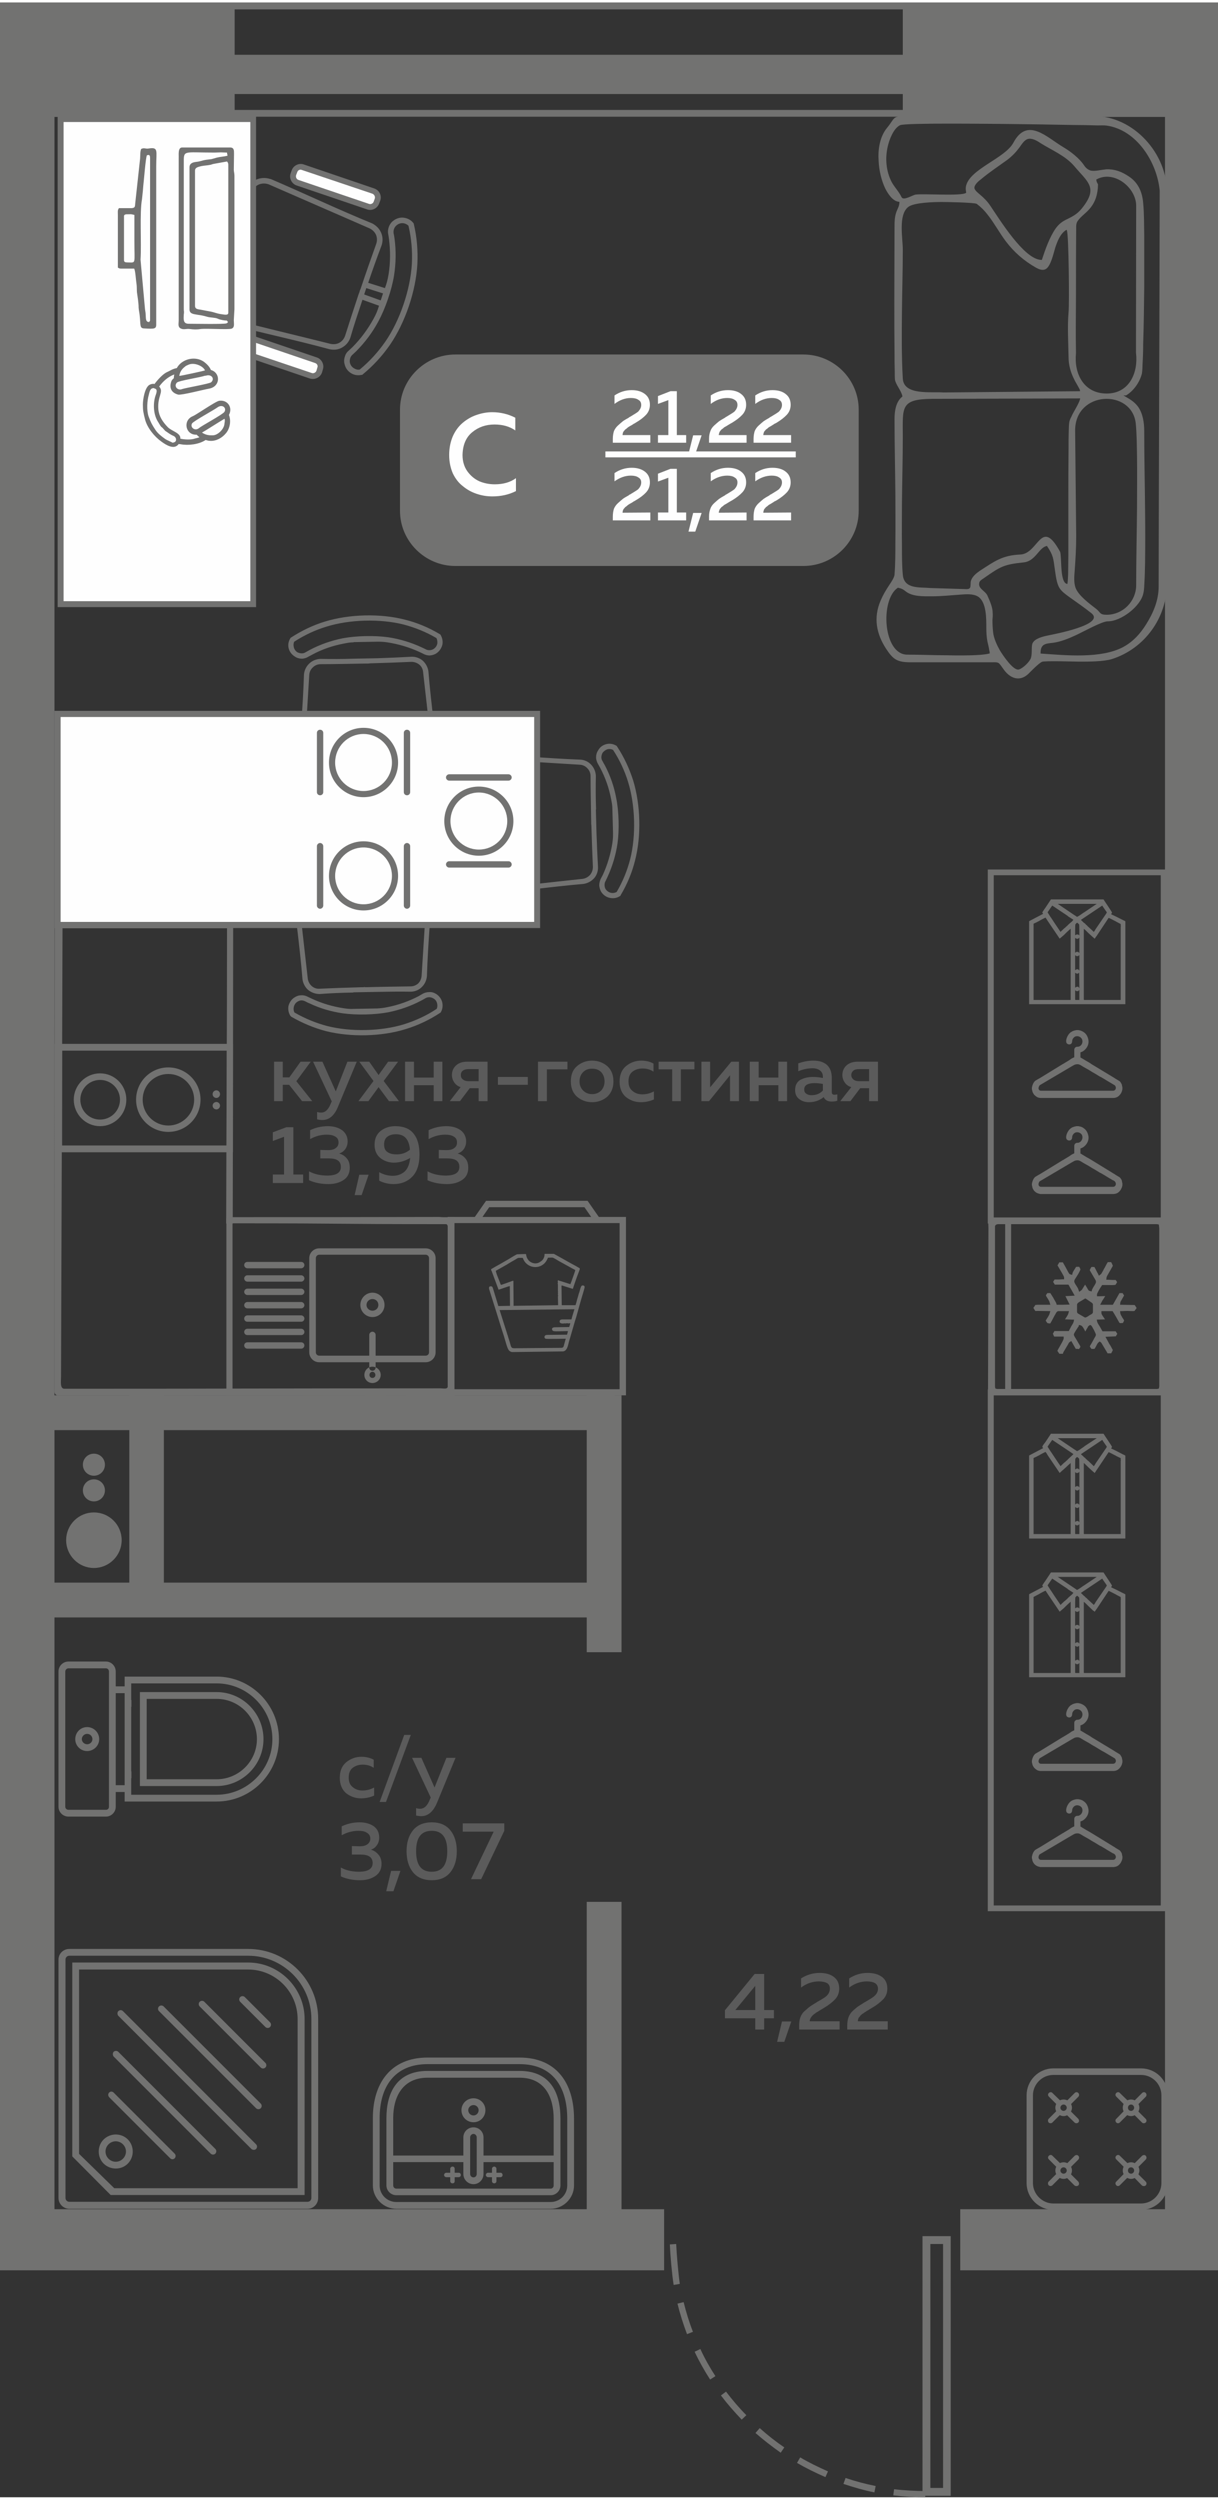 <?xml version="1.0" encoding="UTF-8"?>
<!DOCTYPE svg PUBLIC "-//W3C//DTD SVG 1.1//EN" "http://www.w3.org/Graphics/SVG/1.1/DTD/svg11.dtd">
<!-- Creator: CorelDRAW 2020 (64-Bit) -->
<svg xmlns="http://www.w3.org/2000/svg" xml:space="preserve" width="274px" height="562px" version="1.1" style="shape-rendering:geometricPrecision; text-rendering:geometricPrecision; image-rendering:optimizeQuality; fill-rule:evenodd; clip-rule:evenodd"
viewBox="0 0 57.46 117.61"
 xmlns:xlink="http://www.w3.org/1999/xlink"
 xmlns:xodm="http://www.corel.com/coreldraw/odm/2003">
 <rect x="0" y="0" width="57.46" height="117.61" fill="#333333" stroke="none"/>
 <defs>
  <style type="text/css">
   <![CDATA[
    .fil4 {fill:#FEFEFE}
    .fil0 {fill:#727271}
    .fil1 {fill:#5B5B5B}
    .fil3 {fill:#FEFEFE}
    .fil5 {fill:#FEFEFE;fill-rule:nonzero}
    .fil2 {fill:#727271;fill-rule:nonzero}
   ]]>
  </style>
 </defs>
 <g id="Слой_x0020_1">
  <g id="_1742652505600">
   <polygon class="fil0" points="0,47.01 2.55,47.01 2.55,48.65 0,48.65 "/>
   <polygon class="fil0" points="0,85.26 0.8,85.26 0.8,86.9 0,86.9 "/>
   <polygon class="fil0" points="0,2.01 2.57,2.01 2.57,106.58 0,106.58 "/>
   <polygon class="fil0" points="31.33,104.03 0,104.03 0,106.91 31.33,106.91 "/>
   <polygon class="fil0" points="0.93,65.66 28.99,65.66 28.99,67.3 0.93,67.3 "/>
   <polygon class="fil0" points="27.68,77.77 27.68,65.66 29.32,65.66 29.32,77.77 "/>
   <polygon class="fil0" points="54.96,106.58 54.96,2.01 57.46,2.01 57.46,106.58 "/>
   <polygon class="fil0" points="57.46,104.03 45.3,104.03 45.3,106.91 57.46,106.91 "/>
   <polygon class="fil0" points="27.68,104.59 27.68,89.54 29.32,89.54 29.32,104.59 "/>
   <polygon class="fil0" points="56.45,61.47 57.46,61.47 57.46,63.1 56.45,63.1 "/>
   <path class="fil1" d="M13.34 51.79l-0.41 0 0 -1.86 0.41 0 0 0.74 0.31 0 0.53 -0.74 0.48 0 -0.68 0.92 0.75 0.94 -0.48 0 -0.61 -0.77 -0.3 0 0 0.77zm2.5 -0.46l0.55 -1.4 0.44 0 -0.88 2.11c-0.17,0.43 -0.42,0.64 -0.74,0.64 -0.08,0 -0.16,-0.01 -0.25,-0.03l0 -0.35c0.06,0.02 0.12,0.03 0.19,0.03 0.2,0 0.35,-0.15 0.46,-0.44l0.04 -0.09 -0.88 -1.87 0.44 0 0.63 1.4zm2.47 -1.4l0.47 0 -0.68 0.91 0.72 0.95 -0.47 0 -0.49 -0.66 -0.48 0.66 -0.47 0 0.71 -0.95 -0.67 -0.91 0.47 0 0.44 0.63 0.45 -0.63zm1.22 1.86l-0.42 0 0 -1.86 0.42 0 0 0.75 0.93 0 0 -0.75 0.41 0 0 1.86 -0.41 0 0 -0.75 -0.93 0 0 0.75zm2.17 0l-0.48 0 0.51 -0.66c-0.13,-0.04 -0.23,-0.12 -0.3,-0.22 -0.07,-0.1 -0.11,-0.22 -0.11,-0.35 0,-0.18 0.06,-0.33 0.19,-0.45 0.13,-0.12 0.3,-0.18 0.53,-0.18l0.96 0 0 1.86 -0.42 0 0 -0.61 -0.42 0 -0.46 0.61zm0.14 -1.44c-0.07,0.05 -0.1,0.12 -0.1,0.21 0,0.09 0.03,0.16 0.1,0.21 0.06,0.05 0.15,0.08 0.27,0.08l0.47 0 0 -0.57 -0.47 0c-0.12,0 -0.21,0.02 -0.27,0.07zm1.65 0.3l1.41 0 0 0.37 -1.41 0 0 -0.37zm2.31 1.14l-0.42 0 0 -1.86 1.39 0 0 0.36 -0.97 0 0 1.5zm1.42 -0.21c-0.2,-0.18 -0.29,-0.42 -0.29,-0.72 0,-0.31 0.09,-0.55 0.29,-0.72 0.2,-0.17 0.44,-0.26 0.71,-0.26 0.28,0 0.52,0.09 0.72,0.26 0.19,0.17 0.29,0.41 0.29,0.72 0,0.3 -0.1,0.54 -0.29,0.72 -0.2,0.17 -0.44,0.26 -0.72,0.26 -0.27,0 -0.51,-0.09 -0.71,-0.26zm1.14 -0.29c0.1,-0.11 0.16,-0.25 0.16,-0.43 0,-0.18 -0.06,-0.33 -0.16,-0.44 -0.11,-0.11 -0.25,-0.16 -0.43,-0.16 -0.17,0 -0.31,0.05 -0.42,0.16 -0.11,0.11 -0.17,0.26 -0.17,0.44 0,0.18 0.06,0.32 0.17,0.43 0.11,0.11 0.25,0.17 0.42,0.17 0.18,0 0.32,-0.06 0.43,-0.17zm0.87 -0.42c0,-0.32 0.1,-0.56 0.3,-0.73 0.21,-0.17 0.45,-0.26 0.72,-0.26 0.23,0 0.42,0.05 0.58,0.14l0 0.38c-0.15,-0.1 -0.32,-0.15 -0.52,-0.15 -0.18,0 -0.34,0.05 -0.47,0.15 -0.13,0.1 -0.19,0.25 -0.19,0.46 0,0.2 0.06,0.35 0.19,0.45 0.13,0.11 0.28,0.16 0.46,0.16 0.2,0 0.38,-0.05 0.55,-0.14l0 0.38c-0.18,0.08 -0.39,0.13 -0.62,0.13 -0.27,0 -0.51,-0.09 -0.71,-0.25 -0.19,-0.17 -0.29,-0.41 -0.29,-0.72zm2.89 0.92l-0.41 0 0 -1.5 -0.64 0 0 -0.36 1.69 0 0 0.36 -0.64 0 0 1.5zm1.33 0l-0.36 0 0 -1.86 0.41 0 0 1.21 1 -1.21 0.36 0 0 1.86 -0.42 0 0 -1.22 -0.99 1.22zm2.34 0l-0.42 0 0 -1.86 0.42 0 0 0.75 0.93 0 0 -0.75 0.41 0 0 1.86 -0.41 0 0 -0.75 -0.93 0 0 0.75zm3.45 -0.43c0,0.09 0.04,0.13 0.13,0.13 0.03,0 0.07,-0.01 0.13,-0.02l0 0.3c-0.08,0.03 -0.17,0.04 -0.27,0.04 -0.18,0 -0.31,-0.07 -0.37,-0.21 -0.2,0.16 -0.43,0.24 -0.7,0.24 -0.18,0 -0.33,-0.05 -0.46,-0.15 -0.13,-0.1 -0.19,-0.24 -0.19,-0.42 0,-0.22 0.08,-0.38 0.24,-0.48 0.17,-0.09 0.36,-0.14 0.59,-0.14 0.15,0 0.31,0.01 0.48,0.05l0 -0.07c0,-0.11 -0.04,-0.21 -0.13,-0.28 -0.08,-0.07 -0.2,-0.11 -0.36,-0.11 -0.23,0 -0.45,0.05 -0.67,0.14l0 -0.37c0.25,-0.09 0.48,-0.13 0.72,-0.13 0.27,0 0.48,0.07 0.63,0.2 0.15,0.14 0.23,0.34 0.23,0.61l0 0.67zm-0.82 -0.42c-0.14,0 -0.25,0.02 -0.35,0.07 -0.09,0.05 -0.13,0.13 -0.13,0.23 0,0.09 0.03,0.16 0.1,0.2 0.06,0.05 0.15,0.07 0.24,0.07 0.22,0 0.4,-0.07 0.54,-0.22l0 -0.31c-0.15,-0.03 -0.28,-0.04 -0.4,-0.04zm1.7 0.85l-0.48 0 0.52 -0.66c-0.14,-0.04 -0.24,-0.12 -0.31,-0.22 -0.07,-0.1 -0.11,-0.22 -0.11,-0.35 0,-0.18 0.06,-0.33 0.19,-0.45 0.13,-0.12 0.31,-0.18 0.53,-0.18l0.96 0 0 1.86 -0.42 0 0 -0.61 -0.42 0 -0.46 0.61zm0.14 -1.44c-0.06,0.05 -0.1,0.12 -0.1,0.21 0,0.09 0.04,0.16 0.1,0.21 0.06,0.05 0.15,0.08 0.27,0.08l0.47 0 0 -0.57 -0.47 0c-0.12,0 -0.21,0.02 -0.27,0.07zm-26.75 2.67l0.33 0 0 2.23 0.46 0 0 0.4 -1.43 0 0 -0.4 0.53 0 0 -1.78 -0.53 0.2 0 -0.41 0.64 -0.24zm2.89 0.67c0,0.14 -0.04,0.26 -0.11,0.36 -0.07,0.1 -0.17,0.17 -0.29,0.21 0.15,0.04 0.27,0.12 0.36,0.23 0.1,0.11 0.14,0.26 0.14,0.44 0,0.25 -0.09,0.44 -0.28,0.57 -0.19,0.13 -0.43,0.2 -0.72,0.2 -0.34,0 -0.65,-0.06 -0.92,-0.18l0 -0.42c0.26,0.14 0.55,0.2 0.88,0.2 0.42,-0.01 0.62,-0.14 0.62,-0.41 0,-0.27 -0.18,-0.4 -0.56,-0.4l-0.41 0 0 -0.4 0.36 0.01c0.16,0 0.29,-0.03 0.37,-0.1 0.09,-0.06 0.13,-0.15 0.13,-0.26 0,-0.12 -0.04,-0.21 -0.14,-0.27 -0.1,-0.07 -0.24,-0.1 -0.41,-0.1 -0.28,0 -0.54,0.07 -0.79,0.21l0 -0.42c0.24,-0.12 0.53,-0.19 0.84,-0.19 0.28,0 0.5,0.07 0.67,0.19 0.17,0.13 0.26,0.31 0.26,0.53zm0.66 2.53l-0.33 0 0.22 -0.96 0.44 0 -0.33 0.96zm0.61 -2.37c0,-0.28 0.09,-0.49 0.28,-0.65 0.19,-0.15 0.42,-0.23 0.7,-0.23 0.39,0 0.68,0.12 0.86,0.35 0.19,0.23 0.28,0.56 0.28,0.99 0,0.46 -0.11,0.8 -0.34,1.04 -0.22,0.23 -0.52,0.35 -0.88,0.35 -0.24,0 -0.46,-0.05 -0.68,-0.16l0 -0.4c0.2,0.11 0.41,0.17 0.64,0.17 0.22,0 0.41,-0.07 0.56,-0.2 0.14,-0.13 0.23,-0.34 0.26,-0.64 -0.24,0.14 -0.5,0.22 -0.77,0.22 -0.24,0 -0.46,-0.08 -0.64,-0.22 -0.18,-0.15 -0.27,-0.36 -0.27,-0.62zm1.01 -0.5c-0.17,0 -0.3,0.04 -0.41,0.12 -0.1,0.08 -0.15,0.2 -0.15,0.36 0,0.17 0.05,0.29 0.16,0.36 0.11,0.08 0.26,0.11 0.43,0.11 0.24,0 0.45,-0.07 0.63,-0.22 -0.04,-0.49 -0.26,-0.73 -0.66,-0.73zm3.31 0.34c0,0.14 -0.04,0.26 -0.11,0.36 -0.07,0.1 -0.17,0.17 -0.29,0.21 0.15,0.04 0.27,0.12 0.36,0.23 0.1,0.11 0.14,0.26 0.14,0.44 0,0.25 -0.09,0.44 -0.28,0.57 -0.19,0.13 -0.43,0.2 -0.72,0.2 -0.34,0 -0.65,-0.06 -0.92,-0.18l0 -0.42c0.26,0.14 0.55,0.2 0.88,0.2 0.42,-0.01 0.62,-0.14 0.62,-0.41 0,-0.27 -0.18,-0.4 -0.56,-0.4l-0.41 0 0 -0.4 0.36 0.01c0.16,0 0.29,-0.03 0.37,-0.1 0.09,-0.06 0.13,-0.15 0.13,-0.26 0,-0.12 -0.04,-0.21 -0.14,-0.27 -0.1,-0.07 -0.24,-0.1 -0.41,-0.1 -0.28,0 -0.54,0.07 -0.79,0.21l0 -0.42c0.24,-0.12 0.53,-0.19 0.84,-0.19 0.28,0 0.5,0.07 0.67,0.19 0.17,0.13 0.26,0.31 0.26,0.53z"/>
   <path class="fil1" d="M35.6 92.94l0.45 0 0 1.7 0.46 0 0 0.39 -0.46 0 0 0.53 -0.42 0 0 -0.53 -1.43 0 0 -0.38 1.4 -1.71zm0.03 1.7l0 -1.14 -0.94 1.14 0.94 0zm1.37 1.5l-0.34 0 0.23 -0.96 0.44 0 -0.33 0.96zm0.79 -2.99c0.26,-0.17 0.56,-0.26 0.88,-0.26 0.27,0 0.5,0.06 0.67,0.19 0.17,0.13 0.25,0.31 0.25,0.55 0,0.19 -0.06,0.36 -0.19,0.5 -0.13,0.14 -0.31,0.28 -0.53,0.41 -0.02,0.01 -0.05,0.03 -0.1,0.06 -0.05,0.03 -0.08,0.05 -0.1,0.06 -0.02,0.01 -0.05,0.03 -0.09,0.06 -0.05,0.02 -0.08,0.04 -0.1,0.06 -0.01,0.01 -0.04,0.03 -0.07,0.05 -0.04,0.03 -0.06,0.05 -0.07,0.06 -0.02,0.02 -0.04,0.04 -0.06,0.07 -0.02,0.02 -0.03,0.04 -0.04,0.06 -0.01,0.02 -0.02,0.05 -0.03,0.07 -0.01,0.03 -0.01,0.05 -0.01,0.08l1.41 0 0 0.39 -1.91 0 0 -0.2c0,-0.14 0.02,-0.27 0.06,-0.38 0.04,-0.11 0.11,-0.22 0.22,-0.31 0.1,-0.09 0.18,-0.16 0.24,-0.2 0.05,-0.04 0.15,-0.1 0.3,-0.19 0.01,-0.01 0.02,-0.02 0.03,-0.02 0.01,-0.01 0.02,-0.01 0.03,-0.02 0.22,-0.12 0.36,-0.21 0.42,-0.27 0.1,-0.1 0.15,-0.21 0.15,-0.34 0,-0.11 -0.04,-0.2 -0.13,-0.26 -0.1,-0.05 -0.22,-0.08 -0.39,-0.08 -0.29,0 -0.57,0.09 -0.84,0.29l0 -0.43zm2.27 0c0.26,-0.17 0.55,-0.26 0.87,-0.26 0.28,0 0.5,0.06 0.68,0.19 0.17,0.13 0.25,0.31 0.25,0.55 0,0.19 -0.06,0.36 -0.19,0.5 -0.14,0.14 -0.31,0.28 -0.54,0.41 -0.02,0.01 -0.05,0.03 -0.1,0.06 -0.04,0.03 -0.08,0.05 -0.1,0.06 -0.02,0.01 -0.05,0.03 -0.09,0.06 -0.04,0.02 -0.07,0.04 -0.09,0.06 -0.02,0.01 -0.04,0.03 -0.08,0.05 -0.03,0.03 -0.05,0.05 -0.07,0.06 -0.01,0.02 -0.03,0.04 -0.05,0.07 -0.02,0.02 -0.04,0.04 -0.05,0.06 -0.01,0.02 -0.01,0.05 -0.02,0.07 -0.01,0.03 -0.01,0.05 -0.01,0.08l1.41 0 0 0.39 -1.91 0 0 -0.2c0,-0.14 0.02,-0.27 0.06,-0.38 0.04,-0.11 0.11,-0.22 0.21,-0.31 0.11,-0.09 0.18,-0.16 0.24,-0.2 0.06,-0.04 0.16,-0.1 0.3,-0.19 0.02,-0.01 0.03,-0.02 0.04,-0.02 0.01,-0.01 0.02,-0.01 0.03,-0.02 0.21,-0.12 0.35,-0.21 0.41,-0.27 0.11,-0.1 0.16,-0.21 0.16,-0.34 0,-0.11 -0.05,-0.2 -0.14,-0.26 -0.09,-0.05 -0.22,-0.08 -0.38,-0.08 -0.29,0 -0.57,0.09 -0.84,0.29l0 -0.43z"/>
   <path class="fil1" d="M16.03 83.69c0,-0.32 0.1,-0.56 0.3,-0.73 0.21,-0.17 0.45,-0.26 0.72,-0.26 0.22,0 0.42,0.05 0.58,0.14l0 0.38c-0.15,-0.1 -0.32,-0.15 -0.52,-0.15 -0.18,0 -0.34,0.05 -0.47,0.15 -0.13,0.1 -0.19,0.26 -0.19,0.46 0,0.2 0.06,0.35 0.19,0.45 0.13,0.11 0.28,0.16 0.46,0.16 0.2,0 0.38,-0.05 0.55,-0.14l0 0.38c-0.18,0.08 -0.39,0.13 -0.62,0.13 -0.27,0 -0.51,-0.09 -0.71,-0.25 -0.19,-0.17 -0.29,-0.41 -0.29,-0.72zm2.18 1.14l-0.3 0 1.16 -3.16 0.31 0 -1.17 3.16zm2.29 -0.68l0.56 -1.4 0.43 0 -0.87 2.11c-0.18,0.43 -0.43,0.64 -0.75,0.64 -0.07,0 -0.15,-0.01 -0.24,-0.03l0 -0.35c0.06,0.02 0.12,0.03 0.19,0.03 0.2,0 0.35,-0.15 0.46,-0.44l0.04 -0.09 -0.88 -1.87 0.44 0 0.62 1.4zm-2.61 2.36c0,0.14 -0.04,0.26 -0.11,0.36 -0.07,0.1 -0.16,0.17 -0.28,0.21 0.14,0.04 0.26,0.12 0.35,0.23 0.1,0.11 0.15,0.26 0.15,0.44 0,0.25 -0.1,0.44 -0.29,0.57 -0.19,0.13 -0.43,0.2 -0.72,0.2 -0.34,0 -0.64,-0.06 -0.91,-0.18l0 -0.42c0.25,0.14 0.54,0.2 0.88,0.2 0.41,-0.01 0.62,-0.14 0.62,-0.41 0,-0.27 -0.19,-0.4 -0.56,-0.4l-0.42 0 0 -0.4 0.37 0.01c0.16,0 0.28,-0.03 0.37,-0.1 0.08,-0.06 0.13,-0.15 0.13,-0.26 0,-0.12 -0.05,-0.21 -0.15,-0.27 -0.09,-0.07 -0.23,-0.1 -0.41,-0.1 -0.27,0 -0.54,0.07 -0.79,0.21l0 -0.42c0.25,-0.12 0.53,-0.19 0.85,-0.19 0.27,0 0.5,0.07 0.67,0.19 0.17,0.13 0.25,0.31 0.25,0.53zm0.67 2.53l-0.34 0 0.23 -0.96 0.44 0 -0.33 0.96zm0.92 -0.9c-0.2,-0.25 -0.3,-0.58 -0.3,-0.99 0,-0.4 0.1,-0.73 0.3,-0.98 0.2,-0.25 0.5,-0.38 0.89,-0.38 0.39,0 0.68,0.13 0.88,0.38 0.2,0.25 0.3,0.58 0.3,0.98 0,0.41 -0.1,0.74 -0.3,0.99 -0.2,0.25 -0.49,0.38 -0.88,0.38 -0.39,0 -0.69,-0.13 -0.89,-0.38zm0.89 -0.02c0.49,0 0.73,-0.32 0.73,-0.97 0,-0.64 -0.24,-0.96 -0.73,-0.96 -0.5,0 -0.74,0.32 -0.74,0.96 0,0.65 0.24,0.97 0.74,0.97zm1.46 -2.28l1.96 0 0 0.35 -1.09 2.28 -0.48 0 1.07 -2.24 -1.46 0 0 -0.39z"/>
   <g>
    <path class="fil2" d="M42.14 117.52c0.51,0.06 1,0.09 1.51,0.09l0 -0.29c-0.5,-0.01 -0.98,-0.03 -1.47,-0.09l-0.04 0.29zm-10.54 -11.83c0.02,0.5 0.1,1.41 0.18,1.91l0.29 -0.05c-0.07,-0.49 -0.15,-1.38 -0.17,-1.88l-0.3 0.02zm0.36 2.79c0.12,0.49 0.27,0.96 0.45,1.44l0.28 -0.11c-0.18,-0.46 -0.32,-0.92 -0.44,-1.4l-0.29 0.07zm0.81 2.27c0.21,0.45 0.46,0.89 0.73,1.31l0.25 -0.16c-0.26,-0.4 -0.51,-0.84 -0.71,-1.28l-0.27 0.13zm1.24 2.06c0.31,0.41 0.63,0.77 0.98,1.14l0.22 -0.21c-0.35,-0.35 -0.66,-0.72 -0.96,-1.11l-0.24 0.18zm1.63 1.77c0.38,0.33 0.78,0.64 1.19,0.93l0.17 -0.25c-0.41,-0.28 -0.79,-0.58 -1.16,-0.91l-0.2 0.23zm1.96 1.41c0.43,0.25 0.88,0.47 1.34,0.67l0.12 -0.27c-0.45,-0.2 -0.89,-0.41 -1.31,-0.66l-0.15 0.26zm2.19 0.99c0.48,0.16 0.96,0.3 1.46,0.4l0.06 -0.3c-0.49,-0.1 -0.95,-0.22 -1.42,-0.38l-0.1 0.28z"/>
    <path class="fil0" d="M44.85 105.3l-1.33 0 0 12.24 1.33 0 0 -12.24zm-0.36 11.87l-0.6 0 0 -11.5 0.6 0 0 11.5z"/>
   </g>
   <polygon class="fil0" points="11.07,0 0,0 0,5.39 11.07,5.39 "/>
   <polygon class="fil0" points="57.46,0 42.59,0 42.59,5.39 57.46,5.39 "/>
   <g>
    <polygon class="fil0" points="9.54,0 43.75,0 43.75,0.32 9.54,0.32 "/>
    <polygon class="fil0" points="9.54,5.06 43.75,5.06 43.75,5.38 9.54,5.38 "/>
    <polygon class="fil0" points="9.54,2.46 43.75,2.46 43.75,4.31 9.54,4.31 "/>
   </g>
   <g>
    <path class="fil0" d="M21.48 16.59l16.42 0c1.44,0 2.61,1.17 2.61,2.6l0 4.77c0,1.43 -1.17,2.6 -2.61,2.6l-16.42 0c-1.43,0 -2.61,-1.17 -2.61,-2.6l0 -4.77c0,-1.43 1.18,-2.6 2.61,-2.6z"/>
    <g>
     <polygon class="fil3" points="28.56,21.16 37.54,21.16 37.54,21.44 28.56,21.44 "/>
     <path class="fil4" d="M21.19 21.33c0,-0.33 0.06,-0.62 0.17,-0.88 0.12,-0.27 0.28,-0.48 0.47,-0.64 0.19,-0.16 0.41,-0.29 0.65,-0.37 0.23,-0.08 0.48,-0.13 0.74,-0.13 0.39,0 0.76,0.09 1.09,0.26l0 0.6c-0.27,-0.19 -0.6,-0.28 -0.98,-0.28 -0.41,0 -0.76,0.12 -1.06,0.37 -0.29,0.24 -0.44,0.6 -0.45,1.07 0,0.3 0.08,0.56 0.23,0.77 0.16,0.22 0.35,0.37 0.57,0.47 0.22,0.09 0.46,0.14 0.72,0.14 0.41,0 0.74,-0.1 1,-0.29l0 0.61c-0.34,0.17 -0.71,0.25 -1.11,0.25 -0.26,0 -0.5,-0.04 -0.74,-0.12 -0.24,-0.08 -0.46,-0.2 -0.65,-0.36 -0.2,-0.15 -0.36,-0.36 -0.48,-0.61 -0.11,-0.26 -0.17,-0.54 -0.17,-0.86z"/>
     <path class="fil4" d="M28.99 18.52c0.24,-0.16 0.51,-0.25 0.81,-0.25 0.26,0 0.46,0.06 0.62,0.18 0.16,0.12 0.24,0.29 0.24,0.51 0,0.18 -0.06,0.34 -0.18,0.47 -0.12,0.13 -0.29,0.26 -0.5,0.38 -0.01,0.01 -0.04,0.03 -0.09,0.05 -0.04,0.03 -0.07,0.05 -0.09,0.06 -0.02,0.01 -0.05,0.03 -0.09,0.05 -0.03,0.02 -0.06,0.04 -0.08,0.05 -0.02,0.02 -0.04,0.03 -0.07,0.06 -0.03,0.02 -0.05,0.04 -0.07,0.05 -0.01,0.02 -0.03,0.04 -0.05,0.06 -0.02,0.02 -0.03,0.04 -0.04,0.06 -0.01,0.02 -0.02,0.04 -0.02,0.07 -0.01,0.02 -0.01,0.04 -0.01,0.07l1.31 0 0 0.36 -1.77 0 0 -0.18c0,-0.14 0.02,-0.25 0.05,-0.36 0.04,-0.1 0.11,-0.2 0.2,-0.28 0.1,-0.09 0.17,-0.15 0.22,-0.19 0.05,-0.04 0.15,-0.1 0.28,-0.17 0.01,-0.01 0.02,-0.02 0.03,-0.03 0.01,0 0.02,0 0.03,-0.01 0.2,-0.12 0.33,-0.2 0.39,-0.25 0.09,-0.1 0.14,-0.2 0.14,-0.31 0,-0.11 -0.04,-0.19 -0.13,-0.24 -0.08,-0.06 -0.2,-0.09 -0.36,-0.09 -0.26,0 -0.52,0.09 -0.77,0.28l0 -0.4zm2.64 -0.2l0.3 0 0 2.07 0.44 0 0 0.36 -1.33 0 0 -0.36 0.49 0 0 -1.65 -0.49 0.18 0 -0.37 0.59 -0.23zm1.17 2.96l-0.32 0 0.22 -0.88 0.4 0 -0.3 0.88zm0.73 -2.76c0.24,-0.16 0.51,-0.25 0.81,-0.25 0.26,0 0.47,0.06 0.62,0.18 0.16,0.12 0.24,0.29 0.24,0.51 0,0.18 -0.06,0.34 -0.18,0.47 -0.12,0.13 -0.29,0.26 -0.49,0.38 -0.02,0.01 -0.05,0.03 -0.09,0.05 -0.05,0.03 -0.08,0.05 -0.1,0.06 -0.02,0.01 -0.04,0.03 -0.08,0.05 -0.04,0.02 -0.07,0.04 -0.09,0.05 -0.02,0.02 -0.04,0.03 -0.07,0.06 -0.03,0.02 -0.05,0.04 -0.07,0.05 -0.01,0.02 -0.03,0.04 -0.05,0.06 -0.01,0.02 -0.03,0.04 -0.04,0.06 0,0.02 -0.01,0.04 -0.02,0.07 -0.01,0.02 -0.01,0.04 -0.01,0.07l1.31 0 0 0.36 -1.77 0 0 -0.18c0,-0.14 0.02,-0.25 0.06,-0.36 0.03,-0.1 0.1,-0.2 0.19,-0.28 0.1,-0.09 0.17,-0.15 0.22,-0.19 0.06,-0.04 0.15,-0.1 0.28,-0.17 0.02,-0.01 0.03,-0.02 0.03,-0.03 0.01,0 0.02,0 0.03,-0.01 0.2,-0.12 0.33,-0.2 0.39,-0.25 0.09,-0.1 0.14,-0.2 0.14,-0.31 0,-0.11 -0.04,-0.19 -0.13,-0.24 -0.08,-0.06 -0.2,-0.09 -0.35,-0.09 -0.27,0 -0.53,0.09 -0.78,0.28l0 -0.4zm2.1 0c0.24,-0.16 0.51,-0.25 0.81,-0.25 0.26,0 0.47,0.06 0.62,0.18 0.16,0.12 0.24,0.29 0.24,0.51 0,0.18 -0.06,0.34 -0.18,0.47 -0.12,0.13 -0.29,0.26 -0.49,0.38 -0.02,0.01 -0.05,0.03 -0.1,0.05 -0.04,0.03 -0.07,0.05 -0.09,0.06 -0.02,0.01 -0.05,0.03 -0.08,0.05 -0.04,0.02 -0.07,0.04 -0.09,0.05 -0.02,0.02 -0.04,0.03 -0.07,0.06 -0.03,0.02 -0.05,0.04 -0.07,0.05 -0.01,0.02 -0.03,0.04 -0.05,0.06 -0.02,0.02 -0.03,0.04 -0.04,0.06 -0.01,0.02 -0.01,0.04 -0.02,0.07 -0.01,0.02 -0.01,0.04 -0.01,0.07l1.31 0 0 0.36 -1.77 0 0 -0.18c0,-0.14 0.02,-0.25 0.05,-0.36 0.04,-0.1 0.11,-0.2 0.2,-0.28 0.1,-0.09 0.17,-0.15 0.22,-0.19 0.06,-0.04 0.15,-0.1 0.28,-0.17 0.01,-0.01 0.02,-0.02 0.03,-0.03 0.01,0 0.02,0 0.03,-0.01 0.2,-0.12 0.33,-0.2 0.39,-0.25 0.09,-0.1 0.14,-0.2 0.14,-0.31 0,-0.11 -0.04,-0.19 -0.13,-0.24 -0.08,-0.06 -0.2,-0.09 -0.35,-0.09 -0.27,0 -0.53,0.09 -0.78,0.28l0 -0.4z"/>
     <path class="fil4" d="M28.99 22.18c0.24,-0.16 0.51,-0.25 0.81,-0.25 0.26,0 0.46,0.06 0.62,0.18 0.16,0.12 0.24,0.29 0.24,0.51 0,0.18 -0.06,0.34 -0.18,0.47 -0.12,0.13 -0.29,0.26 -0.5,0.38 -0.01,0.01 -0.04,0.03 -0.09,0.05 -0.04,0.03 -0.07,0.05 -0.09,0.06 -0.02,0.01 -0.05,0.03 -0.09,0.05 -0.03,0.02 -0.06,0.04 -0.08,0.05 -0.02,0.02 -0.04,0.03 -0.07,0.06 -0.03,0.02 -0.05,0.04 -0.07,0.05 -0.01,0.02 -0.03,0.04 -0.05,0.06 -0.02,0.02 -0.03,0.04 -0.04,0.06 -0.01,0.02 -0.02,0.04 -0.02,0.07 -0.01,0.02 -0.01,0.04 -0.01,0.07l1.31 -0.01 0 0.37 -1.77 0 0 -0.18c0,-0.14 0.02,-0.25 0.05,-0.36 0.04,-0.1 0.11,-0.2 0.2,-0.28 0.1,-0.09 0.17,-0.15 0.22,-0.19 0.05,-0.04 0.15,-0.1 0.28,-0.17 0.01,-0.01 0.02,-0.02 0.03,-0.03 0.01,0 0.02,-0.01 0.03,-0.01 0.2,-0.12 0.33,-0.2 0.39,-0.25 0.09,-0.1 0.14,-0.2 0.14,-0.32 0,-0.1 -0.04,-0.18 -0.13,-0.23 -0.08,-0.06 -0.2,-0.09 -0.36,-0.09 -0.26,0 -0.52,0.09 -0.77,0.27l0 -0.39zm2.64 -0.2l0.3 0 0 2.06 0.44 0 0 0.37 -1.33 0 0 -0.37 0.49 0 0 -1.64 -0.49 0.18 0 -0.37 0.59 -0.23zm1.17 2.96l-0.32 0 0.22 -0.88 0.4 0 -0.3 0.88zm0.73 -2.76c0.24,-0.16 0.51,-0.25 0.81,-0.25 0.26,0 0.47,0.06 0.62,0.18 0.16,0.12 0.24,0.29 0.24,0.51 0,0.18 -0.06,0.34 -0.18,0.47 -0.12,0.13 -0.29,0.26 -0.49,0.38 -0.02,0.01 -0.05,0.03 -0.09,0.05 -0.05,0.03 -0.08,0.05 -0.1,0.06 -0.02,0.01 -0.04,0.03 -0.08,0.05 -0.04,0.02 -0.07,0.04 -0.09,0.05 -0.02,0.02 -0.04,0.03 -0.07,0.06 -0.03,0.02 -0.05,0.04 -0.07,0.05 -0.01,0.02 -0.03,0.04 -0.05,0.06 -0.01,0.02 -0.03,0.04 -0.04,0.06 0,0.02 -0.01,0.04 -0.02,0.07 -0.01,0.02 -0.01,0.04 -0.01,0.07l1.31 -0.01 0 0.37 -1.77 0 0 -0.18c0,-0.14 0.02,-0.25 0.06,-0.36 0.03,-0.1 0.1,-0.2 0.19,-0.28 0.1,-0.09 0.17,-0.15 0.22,-0.19 0.06,-0.04 0.15,-0.1 0.28,-0.17 0.02,-0.01 0.03,-0.02 0.03,-0.03 0.01,0 0.02,-0.01 0.03,-0.01 0.2,-0.12 0.33,-0.2 0.39,-0.25 0.09,-0.1 0.14,-0.2 0.14,-0.32 0,-0.1 -0.04,-0.18 -0.13,-0.23 -0.08,-0.06 -0.2,-0.09 -0.35,-0.09 -0.27,0 -0.53,0.09 -0.78,0.27l0 -0.39zm2.1 0c0.24,-0.16 0.51,-0.25 0.81,-0.25 0.26,0 0.47,0.06 0.62,0.18 0.16,0.12 0.24,0.29 0.24,0.51 0,0.18 -0.06,0.34 -0.18,0.47 -0.12,0.13 -0.29,0.26 -0.49,0.38 -0.02,0.01 -0.05,0.03 -0.1,0.05 -0.04,0.03 -0.07,0.05 -0.09,0.06 -0.02,0.01 -0.05,0.03 -0.08,0.05 -0.04,0.02 -0.07,0.04 -0.09,0.05 -0.02,0.02 -0.04,0.03 -0.07,0.06 -0.03,0.02 -0.05,0.04 -0.07,0.05 -0.01,0.02 -0.03,0.04 -0.05,0.06 -0.02,0.02 -0.03,0.04 -0.04,0.06 -0.01,0.02 -0.01,0.04 -0.02,0.07 -0.01,0.02 -0.01,0.04 -0.01,0.07l1.31 -0.01 0 0.37 -1.77 0 0 -0.18c0,-0.14 0.02,-0.25 0.05,-0.36 0.04,-0.1 0.11,-0.2 0.2,-0.28 0.1,-0.09 0.17,-0.15 0.22,-0.19 0.06,-0.04 0.15,-0.1 0.28,-0.17 0.01,-0.01 0.02,-0.02 0.03,-0.03 0.01,0 0.02,-0.01 0.03,-0.01 0.2,-0.12 0.33,-0.2 0.39,-0.25 0.09,-0.1 0.14,-0.2 0.14,-0.32 0,-0.1 -0.04,-0.18 -0.13,-0.23 -0.08,-0.06 -0.2,-0.09 -0.35,-0.09 -0.27,0 -0.53,0.09 -0.78,0.27l0 -0.39z"/>
    </g>
   </g>
   <g>
    <path class="fil0" d="M15.01 100.71l0 -4.29 0 -1.36c0,-1.82 -1.48,-3.3 -3.3,-3.3l-0.7 0 -4.95 0 -2.79 0c-0.28,0 -0.51,0.22 -0.51,0.5l0 2.8 0 5.65 0 2.79c0,0.28 0.23,0.51 0.51,0.51l2.79 0 5.65 0 2.8 0c0.28,0 0.5,-0.23 0.5,-0.51l0 -2.79zm-0.32 -5.65l0 8.44c0,0.1 -0.08,0.18 -0.18,0.18l-11.24 0c-0.1,0 -0.18,-0.08 -0.18,-0.18l0 -11.24c0,-0.1 0.08,-0.18 0.18,-0.18l8.44 0c1.64,0 2.98,1.34 2.98,2.98z"/>
    <path class="fil0" d="M14.37 103.36l-9.15 0 -1.81 -1.82 0 -9.14 8.3 0c1.46,0 2.66,1.2 2.66,2.66l0 8.3zm-0.33 -0.32l-8.65 0 -1.66 -1.62 0 -8.69 7.98 0c1.28,0 2.33,1.05 2.33,2.33l0 7.98z"/>
    <path class="fil0" d="M12.74 95.22l-1.19 -1.19c-0.06,-0.06 -0.16,-0.06 -0.22,0l0 0c-0.06,0.06 -0.06,0.16 0,0.22l1.19 1.19c0.06,0.06 0.16,0.06 0.22,0l0 0c0.06,-0.06 0.06,-0.16 0,-0.22z"/>
    <path class="fil0" d="M12.52 97.13l-2.88 -2.88c-0.06,-0.06 -0.16,-0.06 -0.22,0l0 0c-0.06,0.06 -0.06,0.16 0,0.22l2.88 2.88c0.06,0.06 0.16,0.06 0.22,0l0 0c0.06,-0.06 0.06,-0.16 0,-0.22z"/>
    <path class="fil0" d="M12.3 99.05l-4.58 -4.58c-0.06,-0.06 -0.16,-0.06 -0.22,0l0 0c-0.06,0.06 -0.06,0.16 0,0.22l4.58 4.58c0.06,0.06 0.16,0.06 0.22,0l0 0c0.06,-0.06 0.06,-0.16 0,-0.22z"/>
    <path class="fil0" d="M12.08 100.97l-6.28 -6.28c-0.06,-0.06 -0.16,-0.06 -0.21,0l-0.01 0c-0.05,0.06 -0.05,0.16 0,0.22l6.28 6.28c0.06,0.05 0.16,0.06 0.22,0l0 0c0.06,-0.06 0.06,-0.16 0,-0.22z"/>
    <path class="fil0" d="M10.16 101.19l-4.58 -4.58c-0.06,-0.06 -0.16,-0.06 -0.22,0l0 0c-0.05,0.06 -0.05,0.16 0,0.22l4.58 4.58c0.06,0.06 0.16,0.06 0.22,0l0 0c0.06,-0.07 0.06,-0.16 0,-0.22z"/>
    <path class="fil0" d="M8.24 101.41l-2.88 -2.88c-0.06,-0.06 -0.16,-0.06 -0.21,0l0 0c-0.06,0.06 -0.06,0.15 0,0.22l2.88 2.88c0.06,0.06 0.15,0.06 0.21,0l0 0c0.06,-0.06 0.06,-0.16 0,-0.22z"/>
    <path class="fil0" d="M5.8 100.97c0.19,0.19 0.19,0.49 0,0.68 -0.19,0.19 -0.49,0.19 -0.68,0 -0.19,-0.19 -0.19,-0.49 0,-0.68 0.19,-0.19 0.49,-0.19 0.68,0zm0.23 -0.23c-0.31,-0.31 -0.82,-0.31 -1.14,0 -0.31,0.31 -0.31,0.83 0,1.14 0.32,0.31 0.83,0.31 1.14,0 0.31,-0.31 0.31,-0.83 0,-1.14z"/>
   </g>
   <g>
    <path class="fil0" d="M48.73 102.8l0 -4.14c0,-0.53 0.44,-0.96 0.96,-0.96l4.14 0c0.53,0 0.96,0.43 0.96,0.96l0 4.14c0,0.52 -0.43,0.96 -0.96,0.96l-4.14 0c-0.52,0 -0.96,-0.44 -0.96,-0.96zm-0.3 0l0 -4.14c0,-0.7 0.57,-1.27 1.26,-1.27l4.14 0c0.7,0 1.27,0.57 1.27,1.27l0 4.14c0,0.69 -0.57,1.26 -1.27,1.26l-4.14 0c-0.69,0 -1.26,-0.57 -1.26,-1.26z"/>
    <path class="fil0" d="M50.45 102.48c-0.15,0.16 -0.4,0.16 -0.55,0 -0.15,-0.15 -0.15,-0.4 0,-0.55 0.15,-0.15 0.4,-0.15 0.55,0 0.16,0.15 0.16,0.4 0,0.55zm-0.17 -0.17c-0.06,0.06 -0.15,0.06 -0.21,0 -0.06,-0.06 -0.06,-0.15 0,-0.21 0.06,-0.06 0.15,-0.06 0.21,0 0.06,0.06 0.06,0.15 0,0.21z"/>
    <path class="fil0" d="M50.87 101.69l-0.37 0.37c-0.04,0.04 -0.12,0.04 -0.17,0l0 0c-0.05,-0.05 -0.05,-0.13 0,-0.18l0.37 -0.37c0.05,-0.04 0.12,-0.05 0.17,0l0 0c0.05,0.05 0.05,0.13 0,0.18zm-1.22 -0.18l0.38 0.37c0.05,0.05 0.05,0.13 0,0.18l0 0c-0.05,0.04 -0.13,0.04 -0.17,0l-0.38 -0.38c-0.05,-0.05 -0.05,-0.12 0,-0.17l0 0c0.05,-0.05 0.13,-0.05 0.17,0zm1.04 1.4l-0.36 -0.36c-0.04,-0.05 -0.04,-0.13 0,-0.18l0 0c0.05,-0.04 0.13,-0.04 0.18,0l0.36 0.36c0.04,0.05 0.05,0.13 0,0.18l0 0c-0.05,0.04 -0.13,0.04 -0.18,0zm-1.22 -0.18l0.39 -0.39c0.04,-0.04 0.12,-0.04 0.17,0l0 0c0.05,0.05 0.05,0.13 0,0.18l-0.38 0.38c-0.05,0.05 -0.13,0.05 -0.18,0l0 0c-0.04,-0.05 -0.04,-0.13 0,-0.17z"/>
    <path class="fil0" d="M50.45 99.52c-0.15,0.16 -0.4,0.16 -0.55,0 -0.15,-0.15 -0.15,-0.4 0,-0.55 0.15,-0.15 0.4,-0.15 0.55,0 0.16,0.15 0.16,0.4 0,0.55zm-0.17 -0.17c-0.06,0.06 -0.15,0.06 -0.21,0 -0.06,-0.06 -0.06,-0.15 0,-0.21 0.06,-0.06 0.15,-0.06 0.21,0 0.06,0.06 0.06,0.15 0,0.21z"/>
    <path class="fil0" d="M50.87 98.73l-0.37 0.37c-0.04,0.04 -0.12,0.04 -0.17,0l0 0c-0.05,-0.05 -0.05,-0.13 0,-0.18l0.37 -0.37c0.05,-0.05 0.12,-0.05 0.17,0l0 0c0.05,0.05 0.05,0.13 0,0.18zm-1.22 -0.18l0.38 0.37c0.05,0.05 0.05,0.13 0,0.18l0 0c-0.05,0.04 -0.13,0.04 -0.17,0l-0.38 -0.38c-0.05,-0.05 -0.05,-0.12 0,-0.17l0 0c0.05,-0.05 0.13,-0.05 0.17,0zm1.04 1.39l-0.36 -0.35c-0.04,-0.05 -0.04,-0.13 0,-0.18l0 0c0.05,-0.05 0.13,-0.05 0.18,0l0.36 0.36c0.04,0.05 0.05,0.13 0,0.17l0 0c-0.05,0.05 -0.13,0.05 -0.18,0zm-1.22 -0.17l0.39 -0.39c0.04,-0.04 0.12,-0.04 0.17,0l0 0c0.05,0.05 0.05,0.13 0,0.18l-0.38 0.38c-0.05,0.05 -0.13,0.05 -0.18,0l0 0c-0.04,-0.05 -0.04,-0.13 0,-0.17z"/>
    <path class="fil0" d="M53.63 102.48c-0.15,0.16 -0.39,0.16 -0.55,0 -0.15,-0.15 -0.15,-0.4 0,-0.55 0.16,-0.15 0.4,-0.15 0.55,0 0.16,0.15 0.16,0.4 0,0.55zm-0.17 -0.17c-0.05,0.06 -0.15,0.06 -0.21,0 -0.05,-0.06 -0.05,-0.15 0,-0.21 0.06,-0.06 0.16,-0.06 0.21,0 0.06,0.06 0.06,0.15 0,0.21z"/>
    <path class="fil0" d="M54.05 101.69l-0.37 0.37c-0.04,0.04 -0.12,0.04 -0.17,0l0 0c-0.05,-0.05 -0.05,-0.13 0,-0.18l0.37 -0.37c0.05,-0.04 0.13,-0.05 0.17,0l0 0c0.05,0.05 0.05,0.13 0,0.18zm-1.22 -0.18l0.38 0.37c0.05,0.05 0.05,0.13 0,0.18l0 0c-0.05,0.04 -0.13,0.04 -0.17,0l-0.38 -0.38c-0.05,-0.05 -0.05,-0.12 0,-0.17l0 0c0.05,-0.05 0.13,-0.05 0.17,0zm1.04 1.4l-0.35 -0.36c-0.05,-0.05 -0.05,-0.13 0,-0.18l0 0c0.04,-0.04 0.12,-0.04 0.17,0l0.36 0.36c0.05,0.05 0.05,0.13 0,0.18l0 0c-0.05,0.04 -0.13,0.04 -0.18,0zm-1.21 -0.18l0.38 -0.39c0.04,-0.04 0.12,-0.04 0.17,0l0 0c0.05,0.05 0.05,0.13 0,0.18l-0.38 0.38c-0.05,0.05 -0.13,0.05 -0.17,0l0 0c-0.05,-0.05 -0.05,-0.13 0,-0.17z"/>
    <path class="fil0" d="M53.63 99.52c-0.15,0.16 -0.39,0.16 -0.55,0 -0.15,-0.15 -0.15,-0.4 0,-0.55 0.16,-0.15 0.4,-0.15 0.55,0 0.16,0.15 0.16,0.4 0,0.55zm-0.17 -0.17c-0.05,0.06 -0.15,0.06 -0.21,0 -0.05,-0.06 -0.05,-0.15 0,-0.21 0.06,-0.06 0.16,-0.06 0.21,0 0.06,0.06 0.06,0.15 0,0.21z"/>
    <path class="fil0" d="M54.05 98.73l-0.37 0.37c-0.04,0.04 -0.12,0.04 -0.17,0l0 0c-0.05,-0.05 -0.05,-0.13 0,-0.18l0.37 -0.37c0.05,-0.05 0.13,-0.05 0.17,0l0 0c0.05,0.05 0.05,0.13 0,0.18zm-1.22 -0.18l0.38 0.37c0.05,0.05 0.05,0.13 0,0.18l0 0c-0.05,0.04 -0.13,0.04 -0.17,0l-0.38 -0.38c-0.05,-0.05 -0.05,-0.12 0,-0.17l0 0c0.05,-0.05 0.13,-0.05 0.17,0zm1.04 1.39l-0.35 -0.35c-0.05,-0.05 -0.05,-0.13 0,-0.18l0 0c0.04,-0.05 0.12,-0.05 0.17,0l0.36 0.36c0.05,0.05 0.05,0.13 0,0.17l0 0c-0.05,0.05 -0.13,0.05 -0.18,0zm-1.21 -0.17l0.38 -0.39c0.04,-0.04 0.12,-0.04 0.17,0l0 0c0.05,0.05 0.05,0.13 0,0.18l-0.38 0.38c-0.05,0.05 -0.13,0.05 -0.17,0l0 0c-0.05,-0.05 -0.05,-0.13 0,-0.17z"/>
   </g>
   <g>
    <path class="fil0" d="M21.44 65.68c-6.91,-0.01 -10.37,-0.02 -18.71,-0.02 -0.12,0 -0.15,-0.09 -0.16,-0.17l0.01 -22.17 8.42 0c0,2.63 -0.01,8.32 -0.02,13.94 5.84,0 3.88,0 9.74,-0.01 0.19,0.02 0.31,0.01 0.5,0.01l0.22 0 0 8.42zm-10.73 -22.04l-7.76 0 -0.07 21.12c0,0.24 -0.06,0.59 0.16,0.59 8.29,0 9.45,-0.02 17.75,-0.02 0.22,0.01 0.35,0.06 0.35,-0.18l0 -7.29c0,-0.11 -0.01,-0.27 -0.1,-0.27 -5.97,0 -4.1,-0.04 -10.05,-0.04l0 0.01 -0.32 0c0.01,-5.03 0.04,-8.91 0.04,-13.92z"/>
    <path class="fil0" d="M17.57 61.67c-0.15,0 -0.28,-0.12 -0.28,-0.27 0,-0.16 0.13,-0.28 0.28,-0.28 0.16,0 0.28,0.12 0.28,0.28 0,0.15 -0.12,0.27 -0.28,0.27zm0 0.3c-0.31,0 -0.57,-0.26 -0.57,-0.57 0,-0.32 0.26,-0.58 0.57,-0.58 0.32,0 0.57,0.26 0.57,0.58 0,0.31 -0.25,0.57 -0.57,0.57zm2.51 1.82c0.09,0 0.16,-0.07 0.16,-0.16l0 -4.44c0,-0.08 -0.07,-0.16 -0.16,-0.16l-5.02 0c-0.09,0 -0.16,0.08 -0.16,0.16l0 4.44c0,0.09 0.07,0.16 0.16,0.16l2.36 0 0 -0.98c0,-0.08 0.07,-0.15 0.15,-0.15l0 0c0.08,0 0.15,0.07 0.15,0.15l0 0.98 2.36 0zm-2.51 0.71l0 0c-0.08,0 -0.15,-0.06 -0.15,-0.15l0 -0.25 -2.36 0c-0.26,0 -0.47,-0.21 -0.47,-0.47l0 -4.44c0,-0.25 0.21,-0.46 0.47,-0.46l5.02 0c0.26,0 0.47,0.21 0.47,0.46l0 4.44c0,0.26 -0.21,0.47 -0.47,0.47l-2.36 0 0 0.25c0,0.09 -0.07,0.15 -0.15,0.15zm-3.21 -1.19l0 0c0,0.08 -0.07,0.15 -0.15,0.15l-2.54 0c-0.08,0 -0.15,-0.07 -0.15,-0.15l0 0c0,-0.09 0.07,-0.15 0.15,-0.15l2.54 0c0.08,0 0.15,0.06 0.15,0.15zm0 -0.64l0 0c0,0.09 -0.07,0.15 -0.15,0.15l-2.54 0c-0.08,0 -0.15,-0.06 -0.15,-0.15l0 0c0,-0.08 0.07,-0.15 0.15,-0.15l2.54 0c0.08,0 0.15,0.07 0.15,0.15zm0 -0.63l0 0c0,0.09 -0.07,0.15 -0.15,0.15l-2.54 0c-0.08,0 -0.15,-0.06 -0.15,-0.15l0 0c0,-0.08 0.07,-0.15 0.15,-0.15l2.54 0c0.08,0 0.15,0.07 0.15,0.15zm0 -0.63l0 0c0,0.08 -0.07,0.15 -0.15,0.15l-2.54 0c-0.08,0 -0.15,-0.07 -0.15,-0.15l0 0c0,-0.08 0.07,-0.15 0.15,-0.15l2.54 0c0.08,0 0.15,0.07 0.15,0.15zm0 -0.63l0 0c0,0.08 -0.07,0.15 -0.15,0.15l-2.54 0c-0.08,0 -0.15,-0.07 -0.15,-0.15l0 0c0,-0.08 0.07,-0.15 0.15,-0.15l2.54 0c0.08,0 0.15,0.07 0.15,0.15zm0 -0.63l0 0c0,0.08 -0.07,0.15 -0.15,0.15l-2.54 0c-0.08,0 -0.15,-0.07 -0.15,-0.15l0 0c0,-0.08 0.07,-0.15 0.15,-0.15l2.54 0c0.08,0 0.15,0.07 0.15,0.15zm0 -0.63l0 0c0,0.08 -0.07,0.15 -0.15,0.15l-2.54 0c-0.08,0 -0.15,-0.07 -0.15,-0.15l0 0c0,-0.09 0.07,-0.15 0.15,-0.15l2.54 0c0.08,0 0.15,0.06 0.15,0.15zm3.21 5.56c-0.21,0 -0.38,-0.17 -0.38,-0.38 0,-0.22 0.17,-0.39 0.38,-0.39 0.21,0 0.39,0.17 0.39,0.39 0,0.21 -0.18,0.38 -0.39,0.38zm0 -0.24c-0.08,0 -0.14,-0.06 -0.14,-0.14 0,-0.08 0.06,-0.15 0.14,-0.15 0.08,0 0.14,0.07 0.14,0.15 0,0.08 -0.06,0.14 -0.14,0.14zm-6.6 -7.54l0 8.36 -0.29 0 0 -8.36 0.29 0zm10.45 0l0 8.36 -0.29 0 0 -8.36 0.29 0z"/>
    <path class="fil0" d="M6.73 51.72c0,-0.67 0.54,-1.21 1.21,-1.21 0.67,0 1.22,0.54 1.22,1.21 0,0.67 -0.55,1.22 -1.22,1.22 -0.67,0 -1.21,-0.55 -1.21,-1.22zm-2.94 0c0,-0.51 0.41,-0.93 0.93,-0.93 0.52,0 0.94,0.42 0.94,0.93 0,0.52 -0.42,0.94 -0.94,0.94 -0.52,0 -0.93,-0.42 -0.93,-0.94zm2.63 0c0,0.84 0.68,1.52 1.52,1.52 0.84,0 1.52,-0.68 1.52,-1.52 0,-0.84 -0.68,-1.52 -1.52,-1.52 -0.84,0 -1.52,0.68 -1.52,1.52zm-2.94 0c0,-0.68 0.56,-1.24 1.24,-1.24 0.69,0 1.24,0.56 1.24,1.24 0,0.69 -0.55,1.25 -1.24,1.25 -0.68,0 -1.24,-0.56 -1.24,-1.25zm6.55 -0.26c0,-0.1 0.08,-0.18 0.18,-0.18 0.09,0 0.17,0.08 0.17,0.18 0,0.1 -0.08,0.18 -0.17,0.18 -0.1,0 -0.18,-0.08 -0.18,-0.18zm0 0.54c0,-0.09 0.08,-0.17 0.18,-0.17 0.09,0 0.17,0.08 0.17,0.17 0,0.1 -0.08,0.18 -0.17,0.18 -0.1,0 -0.18,-0.08 -0.18,-0.18zm-7.46 -2.91l0.01 5.11 0.35 0 0 0 7.77 0 0 0 0.29 0c0,-1.47 0,-3.65 0,-5.11l-0.29 0 0 0 -7.77 0 0 0 -0.36 0zm0.36 0.32l7.77 0 0 4.47 -7.77 0 0 -4.47z"/>
    <path class="fil0" d="M26.96 62.08c0.03,-0.14 0.1,-0.34 0.14,-0.48l-3.53 0.04 0.34 1.07c0.01,0.03 0.02,0.08 0.04,0.12 0.02,0.07 0.04,0.15 0.07,0.23 0.09,0.26 0.06,0.38 0.23,0.38l2.23 -0.02c0.12,0 0.11,-0.09 0.14,-0.18l0.07 -0.25c-0.07,0 -0.91,0.02 -0.95,0 -0.08,-0.03 -0.07,-0.14 0.01,-0.17 0.04,-0.01 0.09,-0.01 0.14,-0.01l0.86 -0.01c0.01,-0.05 0.04,-0.12 0.04,-0.17 -0.14,0 -0.27,0.01 -0.41,0.01 -0.08,0 -0.24,0.01 -0.29,-0.02 -0.06,-0.03 -0.1,-0.17 0.1,-0.17l0.66 -0.01c0.01,-0.03 0.03,-0.08 0.04,-0.12 0.03,-0.1 -0.01,-0.05 -0.06,-0.05 -0.05,0 -0.03,-0.01 -0.08,-0.01 -0.03,0 -0.03,0.01 -0.07,0.01 -0.04,0 -0.02,-0.01 -0.08,0 -0.05,0.01 -0.19,0.01 -0.2,-0.08 0,-0.12 0.1,-0.11 0.24,-0.11 0.11,0 0.21,0 0.32,0zm0.18 -2.33c-0.02,0 -0.03,-0.01 -0.04,-0.02l-0.1 -0.05c-0.03,-0.02 -0.04,-0.02 -0.07,-0.04l-0.4 -0.22c-0.1,-0.05 -0.23,-0.13 -0.33,-0.19 -0.16,-0.09 -0.11,-0.06 -0.33,-0.06 -0.02,0 -0.03,0.01 -0.03,0.03l-0.02 0.04c-0.02,0.04 -0.03,0.06 -0.05,0.09 -0.05,0.08 -0.11,0.14 -0.19,0.19 -0.22,0.14 -0.52,0.12 -0.72,-0.05 -0.06,-0.05 -0.07,-0.06 -0.12,-0.13 -0.02,-0.03 -0.03,-0.06 -0.05,-0.09 -0.01,-0.03 -0.01,-0.07 -0.05,-0.07 -0.22,0 -0.17,-0.02 -0.33,0.08 -0.12,0.07 -0.27,0.15 -0.39,0.23l-0.53 0.3c0,0.03 0.04,0.14 0.05,0.18l0.13 0.33c0.08,0.19 0.01,0.17 0.23,0.1 0.05,-0.02 0.09,-0.03 0.14,-0.05l0.22 -0.08c0.02,0 0.06,-0.03 0.06,0l0.01 1.17 2.1 -0.03c0,0 0,-0.01 0,-0.03l-0.01 -0.36c0,-0.04 0.01,-0.03 0.01,-0.07 -0.01,-0.02 -0.01,-0.01 -0.01,-0.04 0,-0.02 0,-0.01 0,-0.03 0.01,-0.03 0,-0.03 0,-0.07 0.01,-0.05 0,-0.04 0,-0.07l0 -0.29c0,-0.04 -0.01,-0.03 -0.01,-0.07 0,-0.03 0.01,-0.02 0.01,-0.04 0,-0.03 -0.01,-0.02 -0.01,-0.04 0,-0.03 0.01,-0.04 0.01,-0.07 0.02,0.01 0.05,0.02 0.08,0.03 0.02,0.01 0.04,0.01 0.07,0.02l0.44 0.14c0,-0.02 0,0 0.01,-0.02 0,-0.01 0,-0.01 0,-0.02 0.01,-0.02 0.01,-0.02 0.02,-0.04 0.03,-0.09 0.2,-0.54 0.2,-0.59zm-3.08 1.69l-0.01 -0.93c-0.06,0 -0.47,0.16 -0.53,0.17l-0.33 -0.89c-0.01,-0.01 0,-0.01 -0.01,-0.01l-0.01 -0.02 0 -0.05 0.26 -0.15c0.05,-0.02 0.08,-0.05 0.13,-0.07l0.45 -0.26c0.07,-0.04 0.35,-0.22 0.39,-0.22l0.29 -0.01c0.03,0 0.08,0 0.11,0 0.02,0 0.02,0.01 0.02,0.03 0.02,0.12 0.05,0.19 0.13,0.28l0 0c0.08,0.08 0.2,0.13 0.31,0.13 0.08,0 0.17,-0.03 0.23,-0.08 0.06,-0.03 0.12,-0.09 0.15,-0.15 0.09,-0.17 0.01,-0.22 0.08,-0.22l0.41 0 0.38 0.21c0.21,0.12 0.44,0.25 0.65,0.36l0.19 0.11 0 0.06c-0.01,0.01 -0.01,0.01 -0.01,0.02l-0.12 0.32c-0.05,0.13 -0.11,0.32 -0.16,0.46 -0.01,0.03 -0.02,0.08 -0.04,0.11l-0.51 -0.16c-0.03,0 -0.02,0.03 -0.02,0.09l0.01 0.84 0.65 0c0.01,-0.03 0.03,-0.1 0.04,-0.13 0.01,-0.04 0.02,-0.07 0.03,-0.12 0.02,-0.08 0.05,-0.15 0.07,-0.24 0.01,-0.04 0.02,-0.08 0.04,-0.12 0.03,-0.1 0.07,-0.32 0.14,-0.32 0.03,0 0.11,-0.01 0.11,0.08 0,0.05 -0.15,0.53 -0.17,0.6l-0.22 0.79c-0.02,0.07 -0.04,0.13 -0.06,0.19 -0.08,0.26 -0.15,0.53 -0.23,0.79 -0.02,0.07 -0.04,0.13 -0.06,0.2 -0.04,0.15 -0.08,0.46 -0.3,0.46l-2.37 0.03c-0.07,0 -0.14,-0.05 -0.17,-0.09 -0.08,-0.1 -0.18,-0.52 -0.23,-0.67 -0.12,-0.36 -0.23,-0.73 -0.34,-1.08l-0.35 -1.11c-0.03,-0.1 0,-0.16 0.08,-0.15 0.06,0 0.07,0.03 0.09,0.08l0.26 0.85 0.55 -0.01z"/>
    <path class="fil0" d="M21.42 65.37l7.81 0 0 -7.83 -7.81 0 0 7.83zm1.34 -8.12l0.32 -0.46 4.49 0 0.32 0.46 -5.13 0zm5.49 0l-0.53 -0.76 -4.79 0 -0.53 0.76 -1.28 0 0 8.41 8.41 0 0 -8.41 -1.28 0z"/>
   </g>
   <g>
    <path class="fil2" d="M17.89 9.46l0.05 -0.13c0.08,-0.24 -0.05,-0.49 -0.29,-0.57l-3.32 -1.13c-0.23,-0.08 -0.49,0.05 -0.57,0.28l-0.05 0.14c-0.08,0.23 0.05,0.49 0.28,0.57l3.33 1.13c0.23,0.08 0.49,-0.05 0.57,-0.29zm-2.7 7.98l0.04 -0.14c0.08,-0.23 -0.05,-0.49 -0.28,-0.57l-3.32 -1.13c-0.24,-0.08 -0.5,0.05 -0.58,0.28l-0.04 0.14c-0.08,0.24 0.04,0.49 0.28,0.57l3.32 1.13c0.24,0.08 0.5,-0.05 0.58,-0.28zm1.81 -3.91l-0.01 0 -0.03 0.1 0 0.01 -0.04 0.1 0 0c-0.22,0.66 -0.43,1.31 -0.64,1.97 -0.05,0.14 -0.14,0.25 -0.26,0.32 -0.12,0.07 -0.27,0.09 -0.42,0.06 -1.68,-0.42 -3.37,-0.82 -5.05,-1.25l-0.03 -0.01c-0.16,-0.06 -0.28,-0.17 -0.35,-0.31 -0.07,-0.14 -0.09,-0.31 -0.04,-0.47l0.82 -2.44 0.92 -2.67c0.05,-0.16 0.17,-0.28 0.31,-0.35 0.14,-0.07 0.31,-0.08 0.47,-0.03l0.03 0.01c1.59,0.69 3.18,1.39 4.77,2.08 0.13,0.07 0.23,0.17 0.29,0.3 0.05,0.13 0.06,0.27 0.01,0.42 -0.23,0.64 -0.52,1.47 -0.75,2.16zm0.96 0.51l-0.78 -0.28 0.05 -0.15 0.05 -0.15 0.79 0.25 -0.11 0.33zm0.22 1.94c-0.34,0.49 -0.74,0.93 -1.21,1.32 -0.1,0.02 -0.19,-0.01 -0.27,-0.06 -0.09,-0.05 -0.16,-0.14 -0.19,-0.25 -0.02,-0.07 -0.01,-0.15 0.01,-0.22 0.02,-0.07 0.06,-0.13 0.12,-0.18 0.05,-0.05 0.11,-0.1 0.16,-0.15 0.42,-0.42 0.77,-0.89 1.05,-1.41 0.33,-0.61 0.63,-1.48 0.74,-2.17 0.09,-0.58 0.1,-1.17 0.02,-1.75 -0.01,-0.07 -0.02,-0.15 -0.04,-0.22 -0.01,-0.07 -0.01,-0.15 0.02,-0.22 0.02,-0.07 0.07,-0.13 0.13,-0.18 0.09,-0.07 0.19,-0.1 0.3,-0.09 0.09,0.01 0.18,0.05 0.25,0.12 0.14,0.6 0.19,1.19 0.16,1.79 -0.07,1.22 -0.56,2.67 -1.25,3.67zm-0.56 -1.07c-0.27,0.49 -0.6,0.94 -1,1.34l-0.15 0.14c-0.1,0.08 -0.17,0.18 -0.2,0.3 -0.04,0.11 -0.05,0.24 -0.01,0.37 0.04,0.17 0.15,0.32 0.3,0.41 0.14,0.09 0.32,0.12 0.5,0.08l0.03 0 0.02 -0.02c0.5,-0.41 0.93,-0.88 1.29,-1.4 0.72,-1.05 1.22,-2.53 1.29,-3.81 0.03,-0.63 -0.02,-1.26 -0.17,-1.89l-0.01 -0.03 -0.02 -0.02c-0.11,-0.14 -0.28,-0.22 -0.45,-0.24 -0.16,-0.02 -0.34,0.03 -0.48,0.14 -0.11,0.08 -0.18,0.19 -0.22,0.3 -0.04,0.12 -0.05,0.24 -0.02,0.36l0.03 0.2c0.07,0.56 0.07,1.12 -0.02,1.68 -0.05,0.28 -0.08,0.39 -0.17,0.64l-0.79 -0.25c0.2,-0.59 0.41,-1.18 0.63,-1.76 0.07,-0.2 0.06,-0.42 -0.02,-0.6 -0.08,-0.19 -0.23,-0.34 -0.42,-0.44 -1.6,-0.65 -3.19,-1.41 -4.78,-2.09l-0.05 -0.01c-0.23,-0.07 -0.47,-0.05 -0.67,0.05 -0.2,0.1 -0.36,0.27 -0.44,0.49l-0.89 2.56 -0.84 2.56c-0.08,0.23 -0.05,0.46 0.04,0.66 0.1,0.2 0.28,0.37 0.5,0.45l0.05 0.01c1.68,0.44 3.4,0.8 5.06,1.25 0.22,0.05 0.43,0.02 0.6,-0.08 0.18,-0.1 0.32,-0.26 0.39,-0.47 0.17,-0.59 0.37,-1.18 0.57,-1.78l0.78 0.28c-0.08,0.26 -0.12,0.36 -0.26,0.62z"/>
    <path class="fil5" d="M17.63 9.38l0.05 -0.14c0.03,-0.09 -0.02,-0.19 -0.11,-0.23l-3.33 -1.12c-0.09,-0.04 -0.19,0.01 -0.22,0.11l-0.05 0.13c-0.03,0.1 0.02,0.2 0.11,0.23l3.33 1.13c0.09,0.03 0.19,-0.02 0.22,-0.11z"/>
    <path class="fil5" d="M14.93 17.35l0.04 -0.14c0.04,-0.09 -0.01,-0.19 -0.11,-0.22l-3.32 -1.13c-0.1,-0.03 -0.2,0.02 -0.23,0.11l-0.05 0.14c-0.03,0.09 0.02,0.19 0.12,0.23l3.32 1.12c0.09,0.04 0.2,-0.02 0.23,-0.11z"/>
    <polygon class="fil0" points="2.72,28.5 2.72,5.35 12.08,5.35 12.08,28.5 "/>
    <polygon class="fil4" points="3,28.22 11.81,28.22 11.81,5.63 3,5.63 "/>
    <path class="fil0" d="M10.77 14.62c0,0.15 -0.21,0.08 -0.39,0.06 -0.13,-0.02 -0.28,-0.08 -0.42,-0.11 -0.15,-0.03 -0.29,-0.05 -0.43,-0.08 -0.16,-0.04 -0.33,-0.01 -0.33,-0.2l0 -6.37c0,-0.14 0.13,-0.17 0.29,-0.21 0.14,-0.03 0.28,-0.03 0.42,-0.06 0.07,-0.01 0.11,-0.04 0.19,-0.05l0.61 -0.11c0.03,0.04 0.06,0.07 0.06,0.15l0 6.98zm-1.88 0.52c-0.26,0 -0.23,-0.23 -0.22,-0.44 0.01,-0.09 0.01,-0.04 0.01,-0.13 -0.01,-0.05 -0.01,-0.1 -0.01,-0.15l0 -6.82c0,-0.67 -0.06,-0.53 1.45,-0.53 0.1,0 0.24,-0.01 0.3,-0.01 0.06,0 0.18,0.01 0.29,0.01 0,0.09 0.02,0.06 0.02,0.15 -0.16,0.04 -0.36,0.05 -0.51,0.09 -0.36,0.1 -0.12,0.05 -0.49,0.1 -0.21,0.03 -0.27,0.08 -0.48,0.1 -0.15,0.02 -0.31,0.06 -0.31,0.26l0 6.69c0,0.2 0.16,0.22 0.34,0.25 0.29,0.05 0.19,0.02 0.49,0.1 0.17,0.05 0.36,0.03 0.5,0.09 0.08,0.04 0.15,0.05 0.24,0.07 0.22,0.04 0.18,-0.01 0.22,0.06 0,0 0.07,0.03 -0.04,0.09 -0.1,0.05 -1.57,0.02 -1.8,0.02zm2.17 -0.68l0 -6.3c0,-0.12 -0.03,-0.19 -0.03,-0.28l0.01 -0.75c-0.01,-0.08 0.04,-0.3 -0.18,-0.3l-2.27 0c-0.21,0 -0.15,0.38 -0.16,0.48l0 7.68c0,0.15 -0.05,0.29 0.09,0.37 0.16,0.08 0.27,0 0.45,0.03 0.14,0.02 0.32,0.03 0.48,0 0.29,-0.04 1.32,0.04 1.48,-0.02 0.15,-0.06 0.1,-0.23 0.1,-0.4l0.03 -0.51z"/>
    <path class="fil0" d="M7.04 15.06c-0.19,0 -0.15,-0.19 -0.17,-0.38 0,-0.07 -0.02,-0.14 -0.03,-0.23l-0.21 -2.33c0.05,-0.82 -0.05,-2.2 0.07,-2.86l0.04 -0.39c0.01,-0.08 0.01,-0.17 0.02,-0.24 0.03,-0.24 0.11,-1.32 0.17,-1.43 0.06,-0.02 0.15,-0.06 0.15,0.12l0 7.66c0,0.05 -0.02,0.01 -0.04,0.08zm-1.01 -2.81c-0.11,0 -0.18,-0.01 -0.18,-0.11l0 -2.08c0,-0.05 0.06,-0.08 0.11,-0.08 0.27,0 0.17,-0.02 0.38,0.03 0,0.4 0,0.8 0,1.2 0,1.15 0.09,1.04 -0.31,1.04zm0.35 -2.79c-0.01,0.18 -0.02,0.21 -0.16,0.23l-0.61 0c-0.07,0.11 -0.05,0.15 -0.05,0.32l0 2.48c0.06,0.04 0.07,0.05 0.17,0.05l0.6 0c0.06,0.11 0.08,0.54 0.11,0.72 0.02,0.13 0.01,0.25 0.02,0.39 0.03,0.21 0.08,0.51 0.08,0.73 0.01,0.14 0.04,0.25 0.05,0.37 0.05,0.44 -0.01,0.6 0.2,0.61 0.54,0.03 0.59,0.03 0.58,-0.25 0,-0.27 0,-0.54 0,-0.81l0 -6.58c0,-0.74 0.12,-0.92 -0.37,-0.84 -0.14,0.02 -0.2,-0.05 -0.34,0.02 -0.05,0.1 -0.04,0.3 -0.05,0.45l-0.23 2.11z"/>
    <path class="fil0" d="M8.46 17.6c0.11,-0.01 1.13,-0.23 1.21,-0.26 -0.08,-0.2 -0.48,-0.38 -0.75,-0.28 -0.06,0.03 -0.14,0.05 -0.19,0.1 -0.15,0.11 -0.25,0.26 -0.27,0.44zm1.57 2.8c0.23,0.01 0.55,-0.29 0.56,-0.56 0.01,-0.07 0.03,-0.15 0,-0.22 -0.26,0.15 -0.86,0.54 -1.06,0.65 0.04,0.03 0.1,0.06 0.15,0.08 0.17,0.06 0.26,0.05 0.35,0.05zm-0.36 -2.81c-0.22,0.08 -1.22,0.23 -1.32,0.32 -0.17,0.17 0.03,0.4 0.24,0.31 0.13,-0.05 1.29,-0.25 1.37,-0.32 0.19,-0.17 0.01,-0.4 -0.25,-0.31l-0.04 0zm-0.28 2.47c0.1,-0.1 1.14,-0.65 1.2,-0.77 0.11,-0.18 -0.1,-0.38 -0.34,-0.2 -0.18,0.13 -1.12,0.64 -1.19,0.75 -0.1,0.18 0.12,0.36 0.3,0.24l0.03 -0.02zm0.52 0.6c-0.07,0 -0.14,-0.02 -0.21,-0.04 -0.31,0.21 -0.82,0.27 -1.18,0.2l-0.09 -0.01c-0.21,0.29 -0.59,0.05 -0.81,-0.11 -0.34,-0.24 -0.68,-0.66 -0.78,-1.06 -0.07,-0.28 -0.1,-0.4 -0.1,-0.69 0,-0.24 0.09,-0.83 0.33,-0.94 0.07,-0.03 0.15,-0.05 0.22,-0.03 0.13,-0.18 0.4,-0.48 0.59,-0.56 0.16,-0.07 0.25,-0.15 0.46,-0.19 0.24,-0.44 0.88,-0.59 1.29,-0.29 0.13,0.1 0.26,0.23 0.32,0.38 0.45,0.12 0.47,0.78 -0.09,0.88 -0.24,0.04 -1.31,0.32 -1.46,0.28 -0.54,-0.15 -0.31,-0.64 -0.31,-0.64 0.02,-0.05 0.07,-0.1 0.11,-0.13 0,-0.07 0.01,-0.12 0.02,-0.18 -0.29,0.11 -0.53,0.32 -0.71,0.57 0.23,0.26 -0.09,0.44 -0.04,1.07 0.03,0.34 0.21,0.6 0.44,0.84 0.19,0.2 0.62,0.27 0.6,0.55 0.19,0.04 0.51,0.06 0.69,-0.01 0.07,-0.02 0.14,-0.03 0.21,-0.06 -0.05,-0.04 -0.1,-0.08 -0.13,-0.12 -0.53,0.03 -0.67,-0.67 -0.19,-0.87 0.16,-0.06 1.1,-0.72 1.26,-0.73 0.39,-0.05 0.64,0.32 0.45,0.67 0.11,0.27 0.05,0.64 -0.14,0.86 -0.18,0.22 -0.46,0.38 -0.75,0.36zm-1.77 0.09c-0.01,-0.02 -0.27,-0.12 -0.35,-0.18 -0.17,-0.12 -0.35,-0.26 -0.46,-0.43 -0.17,-0.26 -0.21,-0.34 -0.32,-0.63 -0.1,-0.29 -0.07,-0.75 0.01,-1.02 0.02,-0.08 0.05,-0.24 0.13,-0.29 0.06,-0.03 0.07,-0.02 0.09,-0.03 0.05,0.04 0.23,0 0.11,0.32 -0.14,0.38 -0.12,0.9 0.09,1.25 0.05,0.07 0.12,0.22 0.18,0.27 0.08,0.05 0.14,0.17 0.22,0.21 0.07,0.04 0.16,0.13 0.35,0.21 0.13,0.06 0.16,0.23 0.05,0.29 -0.09,0.04 -0.06,0.01 -0.1,0.03z"/>
   </g>
   <path class="fil0" d="M55.05 27.37c0.01,1.62 -1.05,3.09 -2.6,3.58 -0.4,0.12 -1.09,0.12 -1.52,0.12 -0.21,0 -1.67,-0.05 -1.78,0.01 -0.16,0.08 -0.51,0.44 -0.64,0.57 -0.4,0.37 -0.83,0.22 -1.13,-0.17 -0.32,-0.43 -0.19,-0.38 -0.75,-0.38l-3.67 0c-0.62,0 -0.82,-0.12 -1.16,-0.64 -0.46,-0.71 -0.6,-1.46 -0.26,-2.26 0.11,-0.26 0.25,-0.5 0.41,-0.74 0.08,-0.12 0.24,-0.35 0.25,-0.49 0.04,-0.52 0.04,-1.06 0.04,-1.58 0.01,-0.73 0,-1.46 0,-2.18 -0.01,-1.2 -0.04,-2.39 -0.04,-3.59 0,-0.35 0.06,-0.8 0.36,-1.04l0.01 -0.01 0 -0.02c-0.05,-0.25 -0.31,-0.54 -0.35,-0.77 -0.01,-0.12 -0.01,-0.29 -0.01,-0.41 -0.01,-0.28 -0.01,-0.57 -0.01,-0.85 -0.01,-0.82 -0.01,-1.63 -0.01,-2.44 0,-1.19 0.01,-2.38 0.01,-3.57 0,-0.19 0.01,-0.4 0.07,-0.59 0.03,-0.1 0.07,-0.17 0.11,-0.27 0.03,-0.08 0.05,-0.15 0.05,-0.23l0 -0.03 -0.03 0c-0.29,-0.03 -0.51,-0.38 -0.63,-0.61 -0.19,-0.39 -0.3,-0.87 -0.32,-1.31 -0.04,-0.53 0.05,-1.15 0.4,-1.57 0.38,-0.46 0.23,-0.55 0.88,-0.55l8.89 0c1.86,0 3.44,1.77 3.43,3.59 -0.02,6.15 -0.03,12.29 0,18.43zm-1.93 -8.85l-0.12 0 0.1 0.06c0.23,0.13 0.42,0.25 0.58,0.46 0.24,0.33 0.3,0.77 0.3,1.17 0,1.25 0.03,2.5 0.04,3.74 0.01,0.82 0.01,1.63 0,2.45 -0.01,0.3 -0.01,0.61 -0.03,0.91 -0.01,0.17 -0.01,0.37 -0.05,0.53 -0.12,0.62 -1.06,1.34 -1.69,1.33 -0.27,0 -1.2,0.52 -1.49,0.65 -0.32,0.15 -0.71,0.31 -1.07,0.36 -0.35,0.04 -0.6,0.04 -0.6,0.48l0 0.03 0.03 0c1.15,0.08 2.82,0.25 3.87,-0.31 0.46,-0.25 0.8,-0.62 1.08,-1.07 0.34,-0.54 0.59,-1.13 0.59,-1.78 0.01,-6.22 0.04,-12.45 0.05,-18.67 -0.13,-1.34 -1.08,-2.85 -2.49,-3.06 -0.12,-0.02 -0.33,-0.01 -0.45,-0.01 -0.37,-0.01 -0.74,-0.02 -1.11,-0.02 -1.11,-0.02 -2.21,-0.04 -3.32,-0.05 -0.48,0 -4.63,-0.06 -4.88,0.06 -0.31,0.15 -0.51,0.69 -0.58,1 -0.13,0.56 -0.08,1.16 0.18,1.67 0.14,0.26 0.35,0.46 0.47,0.72 0.09,0.19 0.52,-0.1 0.67,-0.12 0.41,-0.05 2.18,0.08 2.37,-0.08l0.01 -0.01 0 -0.02c-0.02,-0.09 -0.03,-0.19 -0.01,-0.28 0.17,-0.82 1.84,-1.31 2.24,-2.06 0.66,-1.23 1.58,-0.24 2.36,0.22 0.34,0.2 0.75,0.52 0.97,0.85 0.08,0.12 0.18,0.21 0.32,0.25 0.2,0.04 0.5,-0.04 0.72,-0.06 0.4,-0.02 0.74,0.11 1.08,0.34 0.44,0.29 0.63,0.74 0.67,1.25 0.05,0.51 0.04,1.05 0.05,1.55 0,0.8 0,1.59 0,2.39 -0.01,0.9 -0.02,1.81 -0.05,2.71 0,0.31 -0.01,0.63 -0.03,0.95 0,0.11 -0.01,0.33 -0.03,0.44 -0.1,0.4 -0.39,0.82 -0.75,1.03zm-2.84 -7.79c-0.27,0.18 -0.4,0.53 -0.5,0.83 -0.08,0.26 -0.21,0.89 -0.46,1.01 -0.14,0.07 -0.31,0 -0.44,-0.07 -0.58,-0.33 -1.04,-0.73 -1.44,-1.26 -0.3,-0.4 -0.53,-0.84 -0.84,-1.23 -0.15,-0.2 -0.32,-0.37 -0.52,-0.52 -0.1,-0.07 -1.48,-0.09 -1.65,-0.09 -0.34,0 -1.33,0.02 -1.59,0.24 -0.47,0.38 -0.25,1.46 -0.25,2 0,0.98 -0.03,1.95 -0.04,2.93 -0.01,1.04 -0.02,2.1 0.04,3.15 0.04,0.82 1.36,0.61 1.91,0.66l6.45 -0.06 0 -0.04c0,-0.05 -0.24,-0.43 -0.27,-0.51 -0.17,-0.33 -0.27,-0.68 -0.27,-1.06 -0.01,-0.7 -0.06,-1.41 0,-2.11 0.04,-0.39 0.01,-3.68 -0.08,-3.86l-0.01 -0.03 -0.04 0.02zm1.52 -2.16c-0.01,0.46 -0.12,0.86 -0.44,1.2 -0.16,0.18 -0.47,0.39 -0.56,0.6 -0.02,0.06 -0.03,0.12 -0.03,0.18 -0.01,1.01 -0.01,2.01 -0.01,3.01 0,0.98 -0.02,1.99 0,2.97 -0.1,0.97 0.37,1.9 1.45,1.9 1.07,0 1.5,-0.99 1.38,-1.93l0.01 -6.92c0,-0.86 -1.04,-1.69 -1.86,-1.25l-0.02 0.01 0 0.02c0.01,0.1 0.04,0.13 0.08,0.21zm0.41 20.29c0.76,0 1.39,-0.63 1.39,-1.4 0,-1.23 0.03,-2.46 0.04,-3.69 0,-0.78 0.01,-1.56 0,-2.34 -0.01,-0.52 -0.01,-1.08 -0.06,-1.59 -0.18,-1.64 -2.86,-1.55 -2.86,0.33l0.05 4.98c0,0.55 -0.03,1.08 -0.07,1.62 -0.02,0.26 -0.05,0.57 0.04,0.82 0.14,0.37 0.66,0.75 0.97,0.99 0.22,0.17 0.15,0.28 0.5,0.28zm-1.85 -1.48c0.02,-0.11 0.02,-0.32 0.03,-0.43 0,-0.3 0.01,-0.59 0.01,-0.88 0,-0.84 0,-1.68 0,-2.51 0,-0.85 0,-1.69 0.01,-2.53 0,-0.3 0,-0.59 0.01,-0.88 0,-0.08 0.01,-0.33 0.03,-0.4 0.02,-0.08 0.05,-0.15 0.09,-0.22 0.1,-0.24 0.35,-0.6 0.41,-0.83l0.01 -0.04 -6.96 0.02c-1.54,0.01 -1.41,0.39 -1.41,1.78 0,1.06 -0.03,2.12 -0.04,3.18 0,0.65 -0.01,1.3 0,1.96 0,0.45 0,0.92 0.04,1.37 0.06,0.7 0.81,0.58 1.31,0.63l1.64 0.05c0.08,0.01 0.18,0 0.22,-0.06 0.04,-0.06 0.02,-0.23 0.04,-0.31 0.05,-0.21 0.25,-0.37 0.42,-0.49 0.7,-0.45 1.05,-0.73 1.91,-0.77 0.87,-0.03 0.98,-1.78 1.88,-0.13 0.04,0.07 0.05,0.62 0.06,0.73 0.01,0.17 0.04,0.73 0.25,0.78l0.03 0.01 0.01 -0.03zm-3.94 -0.25c-0.12,0.09 -0.23,0.12 -0.23,0.29 0,0.23 0.29,0.32 0.39,0.53 0.11,0.25 0.25,0.55 0.25,0.82 0.01,0.11 0,0.23 -0.01,0.34 0,0.19 0.01,0.38 0.03,0.57 0.03,0.29 0.18,0.61 0.32,0.86 0.11,0.18 0.63,0.98 0.9,0.9 0.19,-0.06 0.52,-0.37 0.57,-0.56 0.06,-0.22 0.01,-0.47 0.06,-0.65 0.09,-0.25 0.49,-0.34 0.72,-0.39 0.23,-0.05 2.77,-0.51 2.06,-1.06 -0.34,-0.27 -0.69,-0.51 -1.04,-0.76 -0.15,-0.11 -0.35,-0.25 -0.45,-0.41 -0.15,-0.22 -0.19,-0.65 -0.23,-0.91 -0.07,-0.5 -0.07,-0.64 -0.36,-1.07l-0.01 -0.02 -0.02 0.01c-0.36,0.08 -0.52,0.71 -1.07,0.77 -0.95,0.1 -1.09,0.19 -1.88,0.74zm0.27 3.52c0,-0.04 -0.01,-0.08 -0.02,-0.11 -0.02,-0.15 -0.06,-0.29 -0.09,-0.43 -0.04,-0.22 -0.05,-0.43 -0.05,-0.65 0,-0.41 0.01,-1.19 -0.38,-1.45 -0.23,-0.15 -0.58,-0.12 -0.84,-0.1 -0.45,0.03 -0.89,0.08 -1.35,0.08 -0.4,0 -0.91,0.02 -1.23,-0.23 -0.12,-0.1 -0.2,-0.14 -0.35,-0.17l-0.01 -0.01 -0.02 0.01c-0.84,0.57 -0.69,3.15 0.45,3.15 0.63,0 1.26,0.03 1.89,0.03 0.38,0.01 0.76,0.01 1.15,0 0.26,-0.01 0.57,-0.02 0.82,-0.08l0.03 -0.01 0 -0.03zm2.47 -18.55c0.15,-0.46 0.36,-1.05 0.64,-1.45 0.16,-0.22 0.31,-0.33 0.54,-0.44 0.35,-0.17 0.53,-0.28 0.77,-0.6 0.69,-0.91 0.18,-1.17 -0.43,-1.9 -0.43,-0.5 -1.06,-0.75 -1.6,-1.09 -0.16,-0.11 -0.42,-0.26 -0.62,-0.18 -0.15,0.06 -0.27,0.25 -0.36,0.38 -0.17,0.23 -0.35,0.42 -0.59,0.6 -0.4,0.29 -0.84,0.58 -1.22,0.9 -0.11,0.08 -0.34,0.27 -0.32,0.43 0.02,0.11 0.18,0.23 0.26,0.3 0.19,0.16 0.35,0.32 0.49,0.53 0.43,0.63 1.59,2.53 2.4,2.55l0.03 0 0.01 -0.03z"/>
   <g>
    <path class="fil2" d="M18.27 30.16c0.52,0.08 1.03,0.23 1.51,0.45l0.17 0.08c0.1,0.06 0.21,0.09 0.32,0.09 0.12,-0.01 0.23,-0.04 0.33,-0.11 0.14,-0.1 0.23,-0.24 0.27,-0.4 0.03,-0.16 0,-0.32 -0.09,-0.47l-0.02 -0.02 -0.02 -0.01c-0.52,-0.31 -1.07,-0.54 -1.64,-0.68 -1.16,-0.3 -2.63,-0.26 -3.77,0.09 -0.56,0.17 -1.1,0.43 -1.61,0.76l-0.02 0.02 -0.01 0.02c-0.09,0.15 -0.11,0.32 -0.07,0.47 0.04,0.15 0.14,0.29 0.29,0.38 0.1,0.07 0.21,0.1 0.33,0.1 0.11,0 0.23,-0.04 0.32,-0.1l0.17 -0.09c0.46,-0.25 0.96,-0.42 1.48,-0.52 0.21,-0.04 0.31,-0.06 0.47,-0.06l0 -0.01 1.11 -0.02 0 0c0.16,0 0.27,0 0.48,0.03zm-1.57 0.77c-0.53,0.02 -1.07,0.02 -1.59,0.01 -0.2,0.01 -0.39,0.09 -0.52,0.22 -0.14,0.13 -0.23,0.31 -0.25,0.51 -0.05,1.62 -0.21,3.26 -0.29,4.88l0 0.05c0.01,0.22 0.11,0.42 0.26,0.56 0.15,0.15 0.36,0.24 0.58,0.23l2.53 -0.04 2.53 -0.08c0.22,-0.01 0.42,-0.11 0.56,-0.26 0.15,-0.15 0.24,-0.36 0.24,-0.58l-0.01 -0.05c-0.16,-1.61 -0.4,-3.25 -0.53,-4.86 -0.03,-0.2 -0.13,-0.37 -0.27,-0.5 -0.15,-0.12 -0.33,-0.19 -0.54,-0.18 -0.52,0.03 -1.05,0.05 -1.59,0.07l0 0 -1.11 0.02 0 0zm2.34 -1.61c0.53,0.14 1.06,0.35 1.55,0.64 0.04,0.08 0.05,0.17 0.04,0.26 -0.02,0.1 -0.08,0.19 -0.17,0.25 -0.06,0.04 -0.13,0.06 -0.2,0.06 -0.06,0 -0.13,-0.01 -0.19,-0.05 -0.06,-0.03 -0.13,-0.06 -0.19,-0.09 -0.5,-0.23 -1.03,-0.39 -1.57,-0.47 -0.65,-0.09 -1.51,-0.07 -2.15,0.05 -0.54,0.11 -1.06,0.29 -1.55,0.55 -0.06,0.03 -0.12,0.07 -0.18,0.1 -0.06,0.04 -0.12,0.06 -0.19,0.06 -0.07,0 -0.14,-0.02 -0.21,-0.05 -0.09,-0.06 -0.15,-0.15 -0.17,-0.24 -0.02,-0.09 -0.02,-0.18 0.02,-0.26 0.48,-0.31 0.99,-0.55 1.52,-0.71 1.09,-0.34 2.53,-0.38 3.64,-0.1zm-1.78 1.84l0 0 0.11 0 0 0 0.1 -0.01 0 0c0.65,-0.02 1.3,-0.04 1.94,-0.07 0.14,0 0.27,0.05 0.37,0.13 0.1,0.08 0.17,0.21 0.18,0.35 0.18,1.61 0.37,3.22 0.54,4.84l0 0.03c0,0.16 -0.06,0.3 -0.16,0.41 -0.1,0.11 -0.25,0.17 -0.4,0.18l-2.41 0.08 -2.65 0.05c-0.15,0 -0.29,-0.06 -0.4,-0.16 -0.11,-0.1 -0.18,-0.25 -0.18,-0.4l0 -0.04c0.09,-1.62 0.19,-3.24 0.29,-4.86 0.01,-0.14 0.07,-0.26 0.17,-0.35 0.09,-0.09 0.22,-0.15 0.36,-0.15 0.64,0 1.46,-0.02 2.14,-0.03z"/>
    <path class="fil2" d="M16.21 47.41c-0.52,-0.08 -1.03,-0.23 -1.5,-0.45l-0.17 -0.08c-0.11,-0.06 -0.22,-0.09 -0.33,-0.08 -0.12,0 -0.23,0.04 -0.33,0.11 -0.14,0.09 -0.23,0.24 -0.27,0.39 -0.03,0.16 0,0.33 0.09,0.47l0.02 0.02 0.02 0.02c0.52,0.3 1.07,0.53 1.64,0.68 1.16,0.29 2.63,0.26 3.77,-0.1 0.56,-0.17 1.11,-0.43 1.61,-0.76l0.02 -0.01 0.02 -0.03c0.08,-0.14 0.1,-0.31 0.06,-0.47 -0.04,-0.15 -0.14,-0.29 -0.28,-0.38 -0.11,-0.07 -0.22,-0.1 -0.34,-0.09 -0.11,0 -0.22,0.03 -0.32,0.09l-0.17 0.1c-0.46,0.24 -0.96,0.42 -1.48,0.52 -0.2,0.04 -0.31,0.05 -0.47,0.06l0 0 -1.11 0.02 0 0c-0.16,0.01 -0.27,0 -0.48,-0.03zm1.57 -0.77c0.54,-0.01 1.07,-0.02 1.59,-0.01 0.2,0 0.39,-0.08 0.52,-0.21 0.14,-0.13 0.23,-0.31 0.25,-0.52 0.05,-1.61 0.21,-3.26 0.29,-4.87l0 -0.05c-0.01,-0.23 -0.11,-0.43 -0.26,-0.57 -0.15,-0.15 -0.36,-0.23 -0.58,-0.23l-2.53 0.05 -2.53 0.08c-0.22,0.01 -0.42,0.1 -0.56,0.25 -0.15,0.15 -0.23,0.36 -0.23,0.58l0 0.05c0.16,1.62 0.4,3.25 0.53,4.86 0.03,0.2 0.13,0.38 0.27,0.5 0.15,0.12 0.34,0.19 0.54,0.19 0.52,-0.04 1.05,-0.06 1.59,-0.07l0 -0.01 1.11 -0.02 0 0zm-2.34 1.61c-0.53,-0.14 -1.05,-0.35 -1.55,-0.64 -0.04,-0.08 -0.05,-0.17 -0.03,-0.26 0.02,-0.09 0.07,-0.18 0.16,-0.24 0.06,-0.04 0.13,-0.07 0.2,-0.07 0.07,0 0.13,0.02 0.19,0.05 0.06,0.03 0.13,0.07 0.19,0.09 0.5,0.24 1.03,0.39 1.57,0.47 0.65,0.09 1.51,0.07 2.15,-0.05 0.54,-0.11 1.06,-0.29 1.55,-0.55 0.06,-0.03 0.13,-0.07 0.18,-0.1 0.06,-0.04 0.13,-0.06 0.2,-0.06 0.06,0 0.13,0.02 0.2,0.06 0.09,0.05 0.15,0.14 0.17,0.23 0.02,0.09 0.02,0.18 -0.02,0.26 -0.48,0.32 -0.99,0.55 -1.52,0.72 -1.09,0.34 -2.53,0.37 -3.64,0.09zm1.78 -1.83l0 -0.01 -0.1 0.01 -0.01 0 -0.1 0 0 0c-0.65,0.02 -1.3,0.04 -1.94,0.07 -0.14,0.01 -0.27,-0.04 -0.37,-0.13 -0.09,-0.08 -0.16,-0.2 -0.18,-0.34 -0.18,-1.62 -0.37,-3.23 -0.54,-4.84l0 -0.04c0,-0.16 0.06,-0.3 0.17,-0.41 0.1,-0.1 0.24,-0.17 0.39,-0.18l2.41 -0.07 2.65 -0.05c0.15,-0.01 0.3,0.06 0.4,0.16 0.11,0.1 0.18,0.24 0.18,0.4l0.01 0.03c-0.09,1.62 -0.2,3.24 -0.3,4.86 -0.01,0.14 -0.07,0.27 -0.16,0.36 -0.1,0.09 -0.23,0.14 -0.36,0.14 -0.65,0.01 -1.47,0.02 -2.15,0.04z"/>
    <path class="fil2" d="M28.89 39.62c-0.08,0.51 -0.23,1.02 -0.45,1.5l-0.09 0.17c-0.05,0.1 -0.08,0.21 -0.08,0.33 0.01,0.11 0.04,0.23 0.11,0.33 0.1,0.14 0.24,0.23 0.4,0.26 0.16,0.03 0.32,0.01 0.47,-0.09l0.02 -0.01 0.01 -0.03c0.31,-0.52 0.54,-1.07 0.68,-1.64 0.3,-1.16 0.26,-2.62 -0.09,-3.77 -0.18,-0.56 -0.43,-1.1 -0.76,-1.6l-0.02 -0.03 -0.02 -0.01c-0.15,-0.09 -0.32,-0.11 -0.47,-0.07 -0.16,0.04 -0.3,0.14 -0.38,0.29 -0.07,0.1 -0.1,0.22 -0.1,0.33 0,0.11 0.04,0.23 0.1,0.33l0.09 0.16c0.25,0.47 0.42,0.96 0.52,1.48 0.04,0.21 0.06,0.32 0.06,0.48l0 0 0.03 1.11 0 0c0,0.16 0,0.26 -0.03,0.48zm-0.77 -1.58c-0.02,-0.53 -0.02,-1.06 -0.01,-1.59 -0.01,-0.2 -0.09,-0.38 -0.22,-0.52 -0.13,-0.14 -0.31,-0.23 -0.51,-0.24 -1.62,-0.06 -3.26,-0.22 -4.88,-0.3l-0.05 0c-0.22,0.01 -0.42,0.11 -0.56,0.26 -0.15,0.15 -0.24,0.36 -0.23,0.58l0.04 2.53 0.08 2.53c0.01,0.22 0.11,0.42 0.26,0.57 0.15,0.14 0.36,0.23 0.58,0.23l0.05 0c1.61,-0.17 3.24,-0.4 4.85,-0.54 0.21,-0.03 0.38,-0.13 0.51,-0.27 0.12,-0.14 0.19,-0.33 0.18,-0.53 -0.03,-0.53 -0.05,-1.06 -0.07,-1.6l0 0 -0.03 -1.11 0.01 0zm1.61 2.34c-0.14,0.54 -0.35,1.06 -0.64,1.55 -0.08,0.04 -0.17,0.06 -0.26,0.04 -0.1,-0.02 -0.19,-0.08 -0.25,-0.16 -0.04,-0.06 -0.06,-0.13 -0.06,-0.2 0,-0.07 0.01,-0.14 0.05,-0.2 0.03,-0.06 0.06,-0.13 0.09,-0.19 0.23,-0.5 0.39,-1.03 0.47,-1.57 0.09,-0.64 0.07,-1.51 -0.06,-2.15 -0.1,-0.54 -0.28,-1.06 -0.54,-1.55 -0.03,-0.05 -0.07,-0.12 -0.1,-0.18 -0.04,-0.06 -0.06,-0.12 -0.06,-0.19 0,-0.07 0.02,-0.14 0.05,-0.2 0.06,-0.09 0.15,-0.15 0.24,-0.18 0.09,-0.02 0.18,-0.01 0.26,0.03 0.31,0.47 0.55,0.99 0.71,1.51 0.34,1.1 0.38,2.53 0.1,3.64zm-1.84 -1.77l0 0 0 0.1 0 0 0.01 0.11 0 0c0.02,0.64 0.04,1.29 0.07,1.93 0,0.14 -0.05,0.27 -0.13,0.37 -0.09,0.1 -0.21,0.17 -0.35,0.19 -1.61,0.17 -3.22,0.36 -4.84,0.53l-0.03 0c-0.16,0 -0.3,-0.06 -0.41,-0.16 -0.11,-0.1 -0.17,-0.24 -0.18,-0.4l-0.08 -2.41 -0.05 -2.64c0,-0.16 0.06,-0.3 0.16,-0.41 0.1,-0.1 0.25,-0.17 0.4,-0.18l0.04 0c1.62,0.09 3.24,0.19 4.86,0.29 0.14,0.01 0.26,0.07 0.35,0.17 0.09,0.09 0.15,0.22 0.15,0.36 0,0.64 0.02,1.46 0.03,2.15z"/>
    <g>
     <polygon class="fil0" points="2.57,43.63 25.48,43.63 25.48,33.39 2.57,33.39 "/>
     <polygon class="fil4" points="2.86,43.34 25.2,43.34 25.2,33.68 2.86,33.68 "/>
    </g>
    <g>
     <path class="fil0" d="M22.59 37.24c-0.74,0 -1.34,0.61 -1.34,1.35 0,0.74 0.6,1.34 1.34,1.34 0.74,0 1.34,-0.6 1.34,-1.34 0,-0.74 -0.6,-1.35 -1.34,-1.35zm0 -0.28c-0.9,0 -1.63,0.73 -1.63,1.63 0,0.9 0.73,1.63 1.63,1.63 0.9,0 1.63,-0.73 1.63,-1.63 0,-0.9 -0.73,-1.63 -1.63,-1.63z"/>
     <path class="fil0" d="M23.99 36.38l-2.8 0c-0.08,0 -0.15,0.07 -0.15,0.15l0 0c0,0.08 0.07,0.15 0.15,0.15l2.8 0c0.08,0 0.15,-0.07 0.15,-0.15l0 0c0,-0.08 -0.07,-0.15 -0.15,-0.15z"/>
     <path class="fil0" d="M23.99 40.48l-2.8 0c-0.08,0 -0.15,0.07 -0.15,0.15l0 0c0,0.08 0.07,0.15 0.15,0.15l2.8 0c0.08,0 0.15,-0.07 0.15,-0.15l0 0c0,-0.08 -0.07,-0.15 -0.15,-0.15z"/>
    </g>
    <g>
     <path class="fil0" d="M15.81 35.83c0,0.74 0.6,1.34 1.34,1.34 0.74,0 1.34,-0.6 1.34,-1.34 0,-0.75 -0.6,-1.35 -1.34,-1.35 -0.74,0 -1.34,0.6 -1.34,1.35zm-0.29 0c0,0.9 0.73,1.63 1.63,1.63 0.9,0 1.63,-0.73 1.63,-1.63 0,-0.91 -0.73,-1.64 -1.63,-1.64 -0.9,0 -1.63,0.73 -1.63,1.64z"/>
     <path class="fil0" d="M14.95 34.43l0 2.79c0,0.09 0.07,0.15 0.15,0.15l0 0c0.08,0 0.15,-0.06 0.15,-0.15l0 -2.79c0,-0.09 -0.07,-0.15 -0.15,-0.15l0 0c-0.08,0 -0.15,0.06 -0.15,0.15z"/>
     <path class="fil0" d="M19.05 34.43l0 2.79c0,0.09 0.07,0.15 0.15,0.15l0 0c0.08,0 0.15,-0.06 0.15,-0.15l0 -2.79c0,-0.09 -0.07,-0.15 -0.15,-0.15l0 0c-0.08,0 -0.15,0.06 -0.15,0.15z"/>
    </g>
    <g>
     <path class="fil0" d="M15.81 41.17c0,0.74 0.6,1.34 1.34,1.34 0.74,0 1.34,-0.6 1.34,-1.34 0,-0.74 -0.6,-1.34 -1.34,-1.34 -0.74,0 -1.34,0.6 -1.34,1.34zm-0.29 0c0,0.9 0.73,1.63 1.63,1.63 0.9,0 1.63,-0.73 1.63,-1.63 0,-0.9 -0.73,-1.63 -1.63,-1.63 -0.9,0 -1.63,0.73 -1.63,1.63z"/>
     <path class="fil0" d="M14.95 39.77l0 2.8c0,0.08 0.07,0.15 0.15,0.15l0 0c0.08,0 0.15,-0.07 0.15,-0.15l0 -2.8c0,-0.08 -0.07,-0.15 -0.15,-0.15l0 0c-0.08,0 -0.15,0.07 -0.15,0.15z"/>
     <path class="fil0" d="M19.05 39.77l0 2.8c0,0.08 0.07,0.15 0.15,0.15l0 0c0.08,0 0.15,-0.07 0.15,-0.15l0 -2.8c0,-0.08 -0.07,-0.15 -0.15,-0.15l0 0c-0.08,0 -0.15,0.07 -0.15,0.15z"/>
    </g>
   </g>
   <g>
    <g>
     <path class="fil0" d="M54.87 57.28c0.08,0 0.1,0.03 0.15,0.06 0,0.08 0,0.11 0.01,0.18 0.01,0.13 -0.01,0.06 -0.01,0.15l0.01 0.12 0 7.87 -8.42 0 0 -0.07c0.01,-2.46 0.01,-3.74 0.02,-7.81 0,-0.24 -0.03,-0.25 0.02,-0.48 0.05,-0.01 0.05,-0.02 0.11,-0.02l8.11 0zm-7.45 8.08l0 -7.77 -0.33 0c-0.07,0 -0.15,0.04 -0.15,0.11l0 7.53c0,0.06 0.01,0.06 0.02,0.11 0.05,0.01 0.05,0.02 0.11,0.02l0.35 0zm0.28 -7.77l0 7.77 6.86 0c0.06,0 0.06,-0.01 0.11,-0.02 0.01,-0.05 0.02,-0.08 0.02,-0.13l0 -7.42c-0.01,-0.08 -0.01,-0.11 -0.02,-0.18 -0.05,-0.01 -0.05,-0.02 -0.11,-0.02l-6.86 0z"/>
     <path class="fil0" d="M50.26 60.98c0.02,0 0.05,0 0.08,0l0.36 -0.02 -0.17 -0.3c-0.04,-0.06 -0.07,-0.12 -0.1,-0.18l-0.03 -0.04 -0.05 0c-0.05,0 -0.11,0 -0.17,0l-0.42 0c-0.02,-0.03 -0.05,-0.09 -0.08,-0.13l0.07 -0.11c0.02,0 0.04,0 0.06,0 0.1,0 0.21,0 0.31,-0.01l0.08 0 0 -0.09c-0.01,-0.06 -0.09,-0.18 -0.12,-0.24l-0.17 -0.29c-0.01,-0.01 -0.02,-0.03 -0.02,-0.04 0.02,-0.04 0.06,-0.09 0.08,-0.14l0.17 0 0.12 0.21c0.05,0.09 0.09,0.17 0.14,0.26 0.03,0.04 0.03,0.08 0.1,0.1l0.08 0.02 0.02 -0.09c0.02,-0.07 0.11,-0.19 0.16,-0.28 0.01,-0.01 0.02,-0.01 0.03,-0.01 0.03,0 0.09,0 0.12,0 0.01,0.01 0.02,0.04 0.03,0.05 0.01,0.02 0.03,0.06 0.03,0.08 -0.01,0.03 -0.03,0.06 -0.04,0.09 -0.05,0.11 -0.13,0.22 -0.19,0.32 -0.04,0.06 -0.08,0.12 -0.05,0.2 0.04,0.1 0.16,0.24 0.18,0.32l0.04 0.12 0.1 -0.07c0.04,-0.03 0.05,-0.07 0.08,-0.11l0.1 -0.16 0.11 0.18c0.03,0.05 0.04,0.1 0.11,0.12l0.09 0.02 0.02 -0.09c0,-0.01 0.03,-0.04 0.03,-0.06 0.01,-0.01 0.02,-0.03 0.03,-0.05l0.05 -0.08c0.11,-0.18 0.09,-0.19 -0.01,-0.36l-0.2 -0.34c0,0 -0.01,-0.02 -0.01,-0.03 0.01,-0.02 0.03,-0.06 0.04,-0.08 0.01,-0.02 0.03,-0.05 0.04,-0.06 0.02,-0.01 0.1,0 0.14,0l0.07 0.13c0.03,0.06 0.06,0.13 0.1,0.19l0.04 0.09 0.08 -0.06c0.03,-0.02 0.03,-0.03 0.05,-0.06l0.07 -0.12c0.01,-0.03 0.03,-0.05 0.04,-0.08 0,-0.01 0.01,-0.02 0.02,-0.03 0.04,-0.07 0.11,-0.22 0.16,-0.29 0.05,0 0.13,0 0.16,0 0.01,0.01 0.01,0.03 0.02,0.04 0.02,0.03 0.04,0.09 0.06,0.13 -0.02,0.04 -0.08,0.14 -0.1,0.18l-0.12 0.21c-0.03,0.05 -0.08,0.13 -0.08,0.18l-0.01 0.09 0.09 0c0.07,0 0.14,0.01 0.2,0.01 0.05,0 0.1,0 0.15,0 0.03,0.04 0.06,0.08 0.07,0.1 -0.01,0.03 -0.06,0.1 -0.07,0.12 0,0 -0.01,0.01 -0.01,0.01 -0.1,0.02 -0.24,0.01 -0.35,0.01 -0.08,0 -0.16,0 -0.23,0l-0.05 0 -0.02 0.04c-0.05,0.06 -0.21,0.33 -0.22,0.4l0 0.09 0.09 0c0.09,0 0.2,-0.01 0.3,-0.01 -0.04,0.07 -0.08,0.13 -0.12,0.19 -0.02,0.03 -0.04,0.06 -0.05,0.09l-0.07 0.13 0.6 0 0.3 -0.53c0,-0.01 0.01,-0.01 0.01,-0.02 0.04,0 0.11,0 0.15,0 0.01,0.02 0.02,0.04 0.03,0.05 0.01,0.01 0.02,0.04 0.04,0.06 -0.05,0.08 -0.08,0.15 -0.13,0.23 -0.02,0.04 -0.05,0.07 -0.05,0.12l-0.01 0.09 0.09 0c0.17,0 0.34,0.01 0.5,0.01 0.03,0 0.07,0 0.09,0 0.01,0.01 0.02,0.02 0.03,0.03 0.01,0.02 0.06,0.09 0.07,0.11 -0.01,0.03 -0.06,0.09 -0.08,0.11 0,0.01 -0.01,0.02 -0.01,0.03 -0.08,0.02 -0.27,0 -0.36,0 -0.08,0 -0.16,0.01 -0.24,0.01l-0.09 0 0.01 0.09c0,0.06 0.07,0.16 0.1,0.22 0.01,0.02 0.08,0.11 0.08,0.13 0,0.02 -0.04,0.08 -0.04,0.09 -0.01,0.01 -0.01,0.02 -0.02,0.03 0,0 -0.01,0 -0.01,0 -0.11,0 -0.13,0.04 -0.18,-0.06l-0.13 -0.23c-0.05,-0.08 -0.09,-0.16 -0.14,-0.23l-0.02 -0.04 -0.05 0c-0.06,0 -0.13,0 -0.19,0 -0.07,0 -0.14,0 -0.2,0l-0.09 0 0 0.1c0.01,0.08 0.11,0.19 0.17,0.29l-0.39 0.01 0.02 0.1c0.02,0.07 0.08,0.16 0.12,0.22l0.13 0.23 0.05 0c0.15,0 0.31,0 0.47,0 0.02,0 0.08,0 0.1,0 0.01,0.01 0.03,0.04 0.04,0.06 0.01,0.01 0.03,0.05 0.04,0.06 -0.01,0.01 -0.04,0.07 -0.05,0.08 -0.01,0.02 -0.02,0.03 -0.02,0.04 0,0 -0.01,0 -0.01,0l-0.48 0.02 0.18 0.33c0.01,0.02 0.02,0.04 0.04,0.06l0.11 0.2c0,0.01 0.01,0.02 0.02,0.03 -0.02,0.05 -0.05,0.11 -0.08,0.16 -0.02,0 -0.05,0 -0.07,0 -0.03,0 -0.06,0 -0.1,0 -0.03,-0.06 -0.07,-0.12 -0.1,-0.17l-0.16 -0.27c-0.02,-0.03 -0.03,-0.06 -0.06,-0.08l-0.05 -0.04 -0.05 0.04c-0.06,0.04 -0.09,0.13 -0.13,0.2 -0.01,0.02 -0.05,0.09 -0.07,0.11 -0.03,0 -0.12,0 -0.14,0 -0.01,-0.01 -0.05,-0.07 -0.06,-0.08 0,-0.01 -0.01,-0.03 -0.02,-0.04 0.01,-0.02 0.03,-0.05 0.04,-0.07 0.07,-0.11 0.13,-0.23 0.19,-0.34 0.03,-0.04 0.06,-0.1 0.06,-0.14 0,-0.05 -0.18,-0.4 -0.22,-0.43l-0.05 -0.03 -0.05 0.03c-0.05,0.03 -0.06,0.07 -0.08,0.11 -0.03,0.03 -0.06,0.11 -0.1,0.17 -0.06,-0.11 -0.13,-0.27 -0.22,-0.29l-0.08 -0.02 -0.02 0.08c0,0 -0.01,0.01 -0.02,0.02 -0.04,0.07 -0.2,0.29 -0.2,0.35 -0.01,0.05 0.09,0.19 0.12,0.24l0.11 0.19c0.02,0.03 0.07,0.11 0.08,0.15 -0.01,0.03 -0.04,0.07 -0.07,0.11 -0.02,0 -0.05,-0.01 -0.07,-0.01 -0.03,0 -0.05,0 -0.08,0l-0.21 -0.37 -0.08 0.05c-0.04,0.03 -0.05,0.06 -0.07,0.1l-0.13 0.22c-0.03,0.05 -0.06,0.1 -0.09,0.15 0,0.01 -0.03,0.07 -0.03,0.08l-0.17 0c0,0 0,-0.01 0,-0.01l-0.08 -0.11c0,-0.01 0,-0.02 -0.01,-0.02 0.02,-0.04 0.04,-0.07 0.06,-0.11 0.03,-0.05 0.05,-0.09 0.08,-0.14 0.04,-0.07 0.15,-0.26 0.16,-0.33l0 -0.09 -0.09 0c-0.12,0 -0.24,0 -0.36,0 0,0 0,0 0,0 0,-0.01 -0.01,-0.03 -0.02,-0.04 -0.01,-0.03 -0.03,-0.07 -0.04,-0.1 0.02,-0.03 0.05,-0.07 0.07,-0.12 0.21,0 0.42,0 0.63,0l0.05 0 0.12 -0.23c0.04,-0.07 0.09,-0.13 0.11,-0.21l0.02 -0.1 -0.11 0c-0.07,0 -0.15,-0.01 -0.23,-0.01 -0.03,0 -0.06,0 -0.09,0 0.05,-0.08 0.14,-0.2 0.16,-0.28l0.03 -0.11 -0.11 0c-0.07,0 -0.13,0 -0.2,0l-0.14 0c-0.11,-0.01 -0.13,0.04 -0.18,0.12 -0.01,0.02 -0.02,0.05 -0.04,0.07l-0.16 0.3c-0.02,0.02 -0.03,0.06 -0.05,0.09 -0.02,0 -0.04,0 -0.05,0 -0.02,0 -0.04,-0.01 -0.06,-0.01 -0.01,0 -0.02,0 -0.02,0 -0.03,-0.03 -0.06,-0.08 -0.09,-0.12 0.05,-0.1 0.17,-0.24 0.19,-0.35l0.03 -0.1 -0.62 -0.01c-0.02,0 -0.07,0.01 -0.09,0l-0.09 -0.14c0,0 0,0 0,0 0.02,-0.04 0.07,-0.09 0.09,-0.14 0.04,0 0.07,-0.01 0.11,-0.01l0.6 0 -0.03 -0.1c-0.02,-0.11 -0.14,-0.24 -0.18,-0.34 0.01,-0.03 0.04,-0.07 0.07,-0.11 0.02,0 0.05,0 0.07,0 0.03,0 0.05,0 0.07,0 0.05,0.07 0.09,0.15 0.14,0.22 0.03,0.07 0.12,0.2 0.14,0.26l0.02 0.07 0.06 0c0.07,0 0.14,0 0.22,0l0.33 -0.01 -0.2 -0.4zm0.74 0.23c-0.06,0.04 -0.19,0.09 -0.19,0.18l0 0.33c0,0.07 0.06,0.09 0.11,0.12l0.26 0.15 0.02 0c0.05,0 0.15,-0.07 0.19,-0.1 0.02,-0.01 0.05,-0.03 0.07,-0.04 0.05,-0.02 0.1,-0.06 0.1,-0.12l0 -0.34c0,-0.05 -0.02,-0.07 -0.06,-0.1l-0.22 -0.15c-0.02,-0.01 -0.02,-0.02 -0.03,-0.02l-0.05 -0.03 -0.2 0.12z"/>
    </g>
    <path class="fil0" d="M46.6 65.38l0 24.6 8.43 0 0 -24.6 -8.43 0zm0.28 0.28l7.88 0 0 24.05 -7.88 0 0 -24.05z"/>
    <g>
     <path class="fil0" d="M50.74 78.75l0.18 0 0 -0.47c-0.01,0 -0.01,0 -0.01,0l-0.03 0.04c-0.09,0.05 -0.14,-0.02 -0.16,-0.03l0 0.41c0,0.02 0,0.05 0.02,0.05zm0.17 -1.29c-0.09,0.11 -0.16,0.01 -0.19,0.01l0 0.7c0.02,0 0.09,-0.08 0.16,-0.03 0,0.01 0.01,0.02 0.02,0.02 0,0.01 0,0.01 0.01,0.02l0.01 0.01 -0.01 -0.73zm0.01 -0.83l-0.02 0.02c-0.01,0.01 -0.02,0.02 -0.03,0.02 -0.08,0.05 -0.12,-0.02 -0.15,-0.03l0 0.71c0.03,-0.02 0.05,-0.05 0.11,-0.05 0.02,0.01 0.04,0.01 0.05,0.02 0.02,0.02 0.01,0.03 0.04,0.04l0 -0.73zm0 -0.82c-0.02,0.01 -0.02,0.02 -0.04,0.04 -0.09,0.05 -0.14,-0.02 -0.16,-0.03l0 0.7c0.04,-0.01 0.04,-0.04 0.08,-0.04 0.08,0 0.07,0.01 0.12,0.06l0 -0.73zm0 -0.1c0,-0.04 0,-0.5 -0.01,-0.52 0,0 -0.08,-0.08 -0.09,-0.08l-0.03 0.01c-0.01,0.01 -0.01,0.02 -0.02,0.02 0,0.01 -0.04,0.04 -0.04,0.05 -0.01,0.02 -0.01,0.46 -0.01,0.51 0.04,-0.01 0.04,-0.04 0.1,-0.04 0.05,0 0.07,0.02 0.1,0.05zm1.95 -0.54l-0.21 -0.11c-0.01,-0.01 -0.02,-0.01 -0.03,-0.02 -0.03,-0.01 -0.3,-0.16 -0.33,-0.16l-0.57 0.86c-0.02,0.01 -0.07,0.11 -0.09,0.12 -0.02,-0.01 -0.02,-0.01 -0.03,-0.03 -0.01,-0.01 -0.02,-0.01 -0.04,-0.02l-0.23 -0.22c-0.01,-0.01 -0.01,-0.01 -0.02,-0.02l-0.06 -0.06c-0.02,-0.02 -0.11,-0.11 -0.13,-0.11l0 3.25c0,0.05 -0.01,0.1 0.02,0.1l1.72 0 0 -3.45c0,-0.02 0.01,-0.01 0.01,-0.03 0,0 -0.01,-0.02 -0.01,-0.03 0,-0.02 0,-0.05 0,-0.07zm-4.11 0.1l0 0.32c0,0.02 0,0.02 0,0.04l0 0.66c0,0.01 0,0.02 0,0.03 0,0.01 0,0.01 0,0.03l0 0.32c0,0.02 0,0.01 0,0.04l0 0.32c0,0.02 0,0.01 0,0.03l0 0.66c0,0.02 0,0.03 0,0.03 0,0.02 0,0.01 0,0.04l0 0.32c0,0.02 0,0.01 0,0.03l0 0.61 1.75 0 0 -3.36c-0.04,0.03 -0.18,0.16 -0.23,0.21l-0.09 0.09c-0.03,0.02 -0.04,0.04 -0.07,0.06l-0.13 0.11c-0.03,-0.04 -0.05,-0.08 -0.08,-0.12 -0.01,-0.02 -0.03,-0.04 -0.04,-0.06l-0.46 -0.68c-0.01,-0.02 -0.02,-0.04 -0.04,-0.06 -0.01,-0.02 -0.03,-0.05 -0.04,-0.07 -0.03,0 -0.27,0.13 -0.33,0.17 -0.03,0.01 -0.05,0.03 -0.08,0.04l-0.15 0.08c-0.02,0.01 -0.01,0.02 -0.01,0.06l0 0.05zm1.63 -0.46c-0.01,-0.01 -0.02,-0.02 -0.03,-0.03 -0.01,-0.01 -0.02,-0.01 -0.03,-0.02l-0.69 -0.46 -0.16 0.23c-0.06,0.09 -0.07,0.09 -0.04,0.12l0.12 0.19c0.01,0.02 0.02,0.02 0.03,0.04 0.08,0.13 0.24,0.36 0.34,0.51 0.01,0.02 0.09,0.13 0.1,0.15l0.19 -0.18c0.01,0 0.01,0 0.02,-0.01l0.02 -0.02c0.03,-0.03 0.05,-0.04 0.08,-0.07 0.06,-0.07 0.16,-0.15 0.23,-0.21l0.07 -0.08 -0.25 -0.16zm1.21 0.73c0.02,-0.01 0.04,-0.06 0.06,-0.08 0.01,-0.01 0.01,-0.02 0.02,-0.04l0.5 -0.73c0.03,-0.05 0.04,-0.06 0.03,-0.08l-0.16 -0.23c-0.02,-0.02 -0.04,-0.06 -0.05,-0.08l-1 0.67c0,0.03 0.03,0.04 0.03,0.04 0,0 0,0 0,0l0.08 0.08c0.01,0.01 0.02,0.02 0.04,0.03 0.01,0.01 0.02,0.02 0.04,0.04l0.05 0.05c0.01,0 0.01,0 0.01,0l0.05 0.05c0.01,0.02 0.02,0.02 0.04,0.04l0.26 0.24zm-0.93 -0.8c0.19,0.12 0.09,0.12 0.27,0.02l0.17 -0.12c0.02,-0.01 0.04,-0.02 0.05,-0.03l0.58 -0.39 -1.84 0 0.77 0.52zm1.39 -0.73c0.04,0.07 0.4,0.6 0.4,0.62 0,0.02 -0.03,0.04 -0.04,0.08 0.03,0.01 0.46,0.22 0.51,0.25l0.06 0.03c0.02,0.01 0.1,0.04 0.1,0.06l0 3.89c0,0.01 -0.01,0.01 -0.02,0.01l-4.5 0c-0.02,0 -0.02,0 -0.02,-0.01l0 -3.89c0,-0.02 0.02,-0.02 0.03,-0.03l0.63 -0.33c-0.02,-0.06 -0.09,-0.01 0.04,-0.19 0.02,-0.03 0.03,-0.05 0.05,-0.07l0.22 -0.33c0.07,-0.11 0.05,-0.09 0.11,-0.09 0.07,0 0.15,0 0.22,0l2.21 0z"/>
     <path class="fil0" d="M52.51 83.03l-3.4 0c-0.09,0 -0.15,-0.09 -0.1,-0.19 0.02,-0.06 0.04,-0.07 0.09,-0.1l1.44 -0.85c0.13,-0.07 0.16,-0.11 0.3,-0.11 0.1,0 0.19,0.08 0.28,0.13l0.25 0.14c0.08,0.05 0.17,0.11 0.25,0.15l0.28 0.17c0.01,0 0.02,0.01 0.03,0.02l0.22 0.12c0.01,0.01 0.02,0.02 0.03,0.02l0.32 0.19c0.01,0 0.02,0.01 0.03,0.02 0.03,0.02 0.07,0.03 0.08,0.06 0.07,0.09 0.02,0.23 -0.1,0.23zm-3.83 -0.14l0 0.08 0.01 0.02c0.01,0.07 0.03,0.14 0.08,0.2 0,0.01 0.01,0.02 0.02,0.03 0.03,0.03 0.04,0.04 0.08,0.07 0.07,0.06 0.13,0.07 0.21,0.08l0.01 0c0,0 0,0 0,0 0,0 0,0 0,0l3.45 0c0.01,0 0.07,0 0.16,-0.04 0.07,-0.04 0.1,-0.07 0.14,-0.12 0.02,-0.02 0.05,-0.07 0.06,-0.09 0.04,-0.09 0.03,-0.08 0.05,-0.16l0 -0.01 0 -0.08 -0.02 -0.09c0,-0.03 -0.01,-0.05 -0.02,-0.07 -0.02,-0.04 -0.06,-0.11 -0.09,-0.13l-0.2 -0.12c-0.02,-0.01 -0.04,-0.03 -0.06,-0.04l-1.06 -0.64c-0.08,-0.06 -0.17,-0.11 -0.26,-0.16l-0.2 -0.12c-0.02,-0.01 -0.05,-0.03 -0.07,-0.04l0 -0.24c0.02,0 0.1,-0.04 0.12,-0.05 0.17,-0.11 0.29,-0.31 0.26,-0.52 -0.03,-0.16 -0.09,-0.29 -0.22,-0.38 -0.06,-0.04 -0.14,-0.08 -0.21,-0.09l-0.05 -0.01c0,0 0,0 0,0 0,0 0,0 0,0l-0.09 0c0,0 0,0 0,0 -0.03,0.01 -0.05,0.01 -0.09,0.02 -0.03,0.01 -0.06,0.02 -0.09,0.03 -0.02,0.02 -0.04,0.03 -0.07,0.04 -0.19,0.13 -0.29,0.44 -0.2,0.54 0.07,0.07 0.19,0.06 0.23,-0.02 0.04,-0.08 -0.01,-0.15 0.1,-0.26 0.11,-0.11 0.3,-0.07 0.38,0.07 0.07,0.15 -0.01,0.33 -0.16,0.36 -0.04,0.01 -0.07,0 -0.1,0.01 -0.06,0.03 -0.1,0.07 -0.1,0.14l0 0.35c-0.03,0.01 -0.1,0.05 -0.14,0.07 -0.04,0.03 -0.08,0.06 -0.13,0.09l-0.2 0.12c-0.02,0.01 -0.04,0.03 -0.07,0.04l-1.06 0.65c-0.05,0.03 -0.09,0.05 -0.14,0.08l-0.1 0.06c-0.02,0.01 -0.01,0.01 -0.03,0.03 -0.06,0.06 -0.1,0.16 -0.12,0.25l-0.01 0.05z"/>
     <path class="fil0" d="M52.51 87.56l-3.4 0c-0.09,0 -0.15,-0.09 -0.1,-0.2 0.02,-0.06 0.04,-0.06 0.09,-0.09l1.44 -0.85c0.13,-0.07 0.16,-0.11 0.3,-0.11 0.1,0 0.19,0.08 0.28,0.13l0.25 0.14c0.08,0.05 0.17,0.11 0.25,0.15l0.28 0.17c0.01,0 0.02,0.01 0.03,0.01l0.22 0.13c0.01,0.01 0.02,0.01 0.03,0.02l0.32 0.19c0.01,0 0.02,0.01 0.03,0.01 0.03,0.02 0.07,0.04 0.08,0.07 0.07,0.09 0.02,0.23 -0.1,0.23zm-3.83 -0.14l0 0.07 0.01 0.02c0.01,0.08 0.03,0.15 0.08,0.21 0,0.01 0.01,0.02 0.02,0.03 0.03,0.03 0.04,0.04 0.08,0.07 0.07,0.05 0.13,0.06 0.21,0.08l0.01 0c0,0 0,0 0,0 0,0 0,0 0,0l3.45 0c0.01,-0.01 0.07,0 0.16,-0.04 0.07,-0.04 0.1,-0.07 0.14,-0.12 0.02,-0.02 0.05,-0.07 0.06,-0.1 0.04,-0.08 0.03,-0.07 0.05,-0.15l0 -0.01 0 -0.08 -0.02 -0.09c0,-0.03 -0.01,-0.05 -0.02,-0.08 -0.02,-0.03 -0.06,-0.1 -0.09,-0.12l-0.2 -0.12c-0.02,-0.02 -0.04,-0.03 -0.06,-0.04l-1.06 -0.65c-0.08,-0.05 -0.17,-0.1 -0.26,-0.15l-0.2 -0.12c-0.02,-0.02 -0.05,-0.03 -0.07,-0.04l0 -0.24c0.02,0 0.1,-0.04 0.12,-0.05 0.17,-0.11 0.29,-0.31 0.26,-0.52 -0.03,-0.16 -0.09,-0.29 -0.22,-0.38 -0.06,-0.05 -0.14,-0.08 -0.21,-0.09l-0.05 -0.01c0,0 0,0 0,0 0,0 0,0 0,0l-0.09 0c0,0 0,0 0,0 -0.03,0.01 -0.05,0.01 -0.09,0.02 -0.03,0.01 -0.06,0.02 -0.09,0.03 -0.02,0.01 -0.04,0.02 -0.07,0.04 -0.19,0.13 -0.29,0.44 -0.2,0.54 0.07,0.07 0.19,0.06 0.23,-0.02 0.04,-0.08 -0.01,-0.15 0.1,-0.26 0.11,-0.11 0.3,-0.07 0.38,0.06 0.07,0.15 -0.01,0.33 -0.16,0.37 -0.04,0.01 -0.07,0 -0.1,0.01 -0.06,0.02 -0.1,0.07 -0.1,0.14l0 0.35c-0.03,0.01 -0.1,0.05 -0.14,0.07 -0.04,0.03 -0.08,0.06 -0.13,0.09l-0.2 0.12c-0.02,0.01 -0.04,0.03 -0.07,0.04l-1.06 0.65c-0.05,0.03 -0.09,0.05 -0.14,0.08l-0.1 0.06c-0.02,0.01 -0.01,0.01 -0.03,0.03 -0.06,0.06 -0.1,0.16 -0.12,0.25l-0.01 0.05z"/>
     <path class="fil0" d="M50.74 72.2l0.18 0 0 -0.46c-0.01,0 -0.01,0 -0.01,0l-0.03 0.03c-0.09,0.06 -0.14,-0.02 -0.16,-0.02l0 0.41c0,0.02 0,0.04 0.02,0.04zm0.17 -1.28c-0.09,0.11 -0.16,0.01 -0.19,0.01l0 0.7c0.02,-0.01 0.09,-0.08 0.16,-0.03 0,0.01 0.01,0.02 0.02,0.02 0,0.01 0,0.01 0.01,0.01l0.01 0.01 -0.01 -0.72zm0.01 -0.84l-0.02 0.03c-0.01,0.01 -0.02,0.01 -0.03,0.02 -0.08,0.05 -0.12,-0.02 -0.15,-0.03l0 0.71c0.03,-0.02 0.05,-0.06 0.11,-0.05 0.02,0 0.04,0.01 0.05,0.02 0.02,0.02 0.01,0.02 0.04,0.04l0 -0.74zm0 -0.82c-0.02,0.02 -0.02,0.03 -0.04,0.04 -0.09,0.06 -0.14,-0.01 -0.16,-0.02l0 0.7c0.04,-0.01 0.04,-0.04 0.08,-0.04 0.08,0 0.07,0.01 0.12,0.06l0 -0.74zm0 -0.09c0,-0.04 0,-0.5 -0.01,-0.52 0,-0.01 -0.08,-0.08 -0.09,-0.08l-0.03 0.01c-0.01,0.01 -0.01,0.01 -0.02,0.02 0,0.01 -0.04,0.04 -0.04,0.05 -0.01,0.02 -0.01,0.45 -0.01,0.5 0.04,0 0.04,-0.04 0.1,-0.04 0.05,0 0.07,0.03 0.1,0.06zm1.95 -0.55l-0.21 -0.1c-0.01,-0.01 -0.02,-0.01 -0.03,-0.02 -0.03,-0.01 -0.3,-0.16 -0.33,-0.16l-0.57 0.85c-0.02,0.02 -0.07,0.12 -0.09,0.13 -0.02,-0.01 -0.02,-0.01 -0.03,-0.03 -0.01,-0.01 -0.02,-0.01 -0.04,-0.03l-0.23 -0.21c-0.01,-0.01 -0.01,-0.01 -0.02,-0.02l-0.06 -0.06c-0.02,-0.02 -0.11,-0.11 -0.13,-0.12l0 3.26c0,0.05 -0.01,0.09 0.02,0.09l1.72 0 0 -3.44c0,-0.03 0.01,-0.01 0.01,-0.03 0,-0.01 -0.01,-0.02 -0.01,-0.03 0,-0.03 0,-0.05 0,-0.08zm-4.11 0.11l0 0.32c0,0.02 0,0.01 0,0.04l0 0.65c0,0.02 0,0.03 0,0.03 0,0.02 0,0.01 0,0.04l0 0.32c0,0.02 0,0.01 0,0.03l0 0.33c0,0.01 0,0.01 0,0.03l0 0.66c0,0.02 0,0.02 0,0.03 0,0.02 0,0.01 0,0.03l0 0.33c0,0.01 0,0.01 0,0.03l0 0.6 1.75 0 0 -3.35c-0.04,0.03 -0.18,0.16 -0.23,0.21l-0.09 0.08c-0.03,0.03 -0.04,0.04 -0.07,0.06l-0.13 0.12c-0.03,-0.04 -0.05,-0.08 -0.08,-0.12 -0.01,-0.02 -0.03,-0.04 -0.04,-0.06l-0.46 -0.68c-0.01,-0.03 -0.02,-0.04 -0.04,-0.07 -0.01,-0.01 -0.03,-0.04 -0.04,-0.06 -0.03,0 -0.27,0.13 -0.33,0.17 -0.03,0.01 -0.05,0.02 -0.08,0.04l-0.15 0.07c-0.02,0.02 -0.01,0.02 -0.01,0.07l0 0.05zm1.63 -0.47c-0.01,0 -0.02,-0.01 -0.03,-0.02 -0.01,-0.01 -0.02,-0.01 -0.03,-0.02l-0.69 -0.46 -0.16 0.23c-0.06,0.09 -0.07,0.09 -0.04,0.12l0.12 0.19c0.01,0.02 0.02,0.02 0.03,0.04 0.08,0.12 0.24,0.36 0.34,0.51 0.01,0.02 0.09,0.12 0.1,0.15l0.19 -0.18c0.01,0 0.01,0 0.02,-0.01l0.02 -0.02c0.03,-0.03 0.05,-0.05 0.08,-0.07 0.06,-0.07 0.16,-0.15 0.23,-0.22l0.07 -0.07 -0.25 -0.17zm1.21 0.74c0.02,-0.01 0.04,-0.06 0.06,-0.08 0.01,-0.01 0.01,-0.02 0.02,-0.04l0.5 -0.73c0.03,-0.05 0.04,-0.06 0.03,-0.08l-0.16 -0.23c-0.02,-0.03 -0.04,-0.07 -0.05,-0.08l-1 0.67c0,0.03 0.03,0.04 0.03,0.04 0,0 0,0 0,0l0.08 0.07c0.01,0.02 0.02,0.03 0.04,0.04 0.01,0.01 0.02,0.02 0.04,0.03l0.05 0.06c0.01,0 0.01,0 0.01,0l0.05 0.05c0.01,0.01 0.02,0.02 0.04,0.03l0.26 0.25zm-0.93 -0.8c0.19,0.11 0.09,0.12 0.27,0.02l0.17 -0.12c0.02,-0.01 0.04,-0.02 0.05,-0.04l0.58 -0.38 -1.84 0 0.77 0.52zm1.39 -0.73c0.04,0.07 0.4,0.59 0.4,0.62 0,0.02 -0.03,0.04 -0.04,0.08 0.03,0 0.46,0.22 0.51,0.25l0.06 0.03c0.02,0.01 0.1,0.04 0.1,0.06l0 3.88c0,0.02 -0.01,0.02 -0.02,0.02l-4.5 0c-0.02,0 -0.02,0 -0.02,-0.02l0 -3.88c0,-0.02 0.02,-0.02 0.03,-0.03l0.63 -0.33c-0.02,-0.06 -0.09,-0.02 0.04,-0.2 0.02,-0.02 0.03,-0.04 0.05,-0.06l0.22 -0.33c0.07,-0.11 0.05,-0.09 0.11,-0.09 0.07,0 0.15,0 0.22,0l2.21 0z"/>
    </g>
    <g>
     <path class="fil0" d="M46.6 40.87l0 16.69 8.43 0 0 -16.69 -8.43 0zm0.28 0.27l7.88 0 0 16.14 -7.88 0 0 -16.14z"/>
     <g>
      <path class="fil0" d="M50.74 47.02l0.18 0 0 -0.47c-0.01,0 -0.01,0 -0.01,0l-0.03 0.04c-0.09,0.05 -0.14,-0.02 -0.16,-0.03l0 0.41c0,0.02 0,0.05 0.02,0.05zm0.17 -1.29c-0.09,0.11 -0.16,0.01 -0.19,0.01l0 0.7c0.02,0 0.09,-0.08 0.16,-0.03 0,0.01 0.01,0.02 0.02,0.02 0,0.01 0,0.01 0.01,0.02l0.01 0.01 -0.01 -0.73zm0.01 -0.83l-0.02 0.02c-0.01,0.01 -0.02,0.02 -0.03,0.02 -0.08,0.05 -0.12,-0.02 -0.15,-0.03l0 0.71c0.03,-0.02 0.05,-0.05 0.11,-0.05 0.02,0.01 0.04,0.01 0.05,0.02 0.02,0.02 0.01,0.03 0.04,0.04l0 -0.73zm0 -0.82c-0.02,0.01 -0.02,0.02 -0.04,0.04 -0.09,0.05 -0.14,-0.02 -0.16,-0.03l0 0.7c0.04,-0.01 0.04,-0.04 0.08,-0.04 0.08,0 0.07,0.01 0.12,0.06l0 -0.73zm0 -0.1c0,-0.04 0,-0.5 -0.01,-0.52 0,0 -0.08,-0.08 -0.09,-0.08l-0.03 0.01c-0.01,0.01 -0.01,0.02 -0.02,0.02 0,0.01 -0.04,0.04 -0.04,0.05 -0.01,0.02 -0.01,0.46 -0.01,0.51 0.04,-0.01 0.04,-0.04 0.1,-0.04 0.05,0 0.07,0.02 0.1,0.05zm1.95 -0.54l-0.21 -0.11c-0.01,-0.01 -0.02,-0.01 -0.03,-0.02 -0.03,-0.01 -0.3,-0.16 -0.33,-0.16l-0.57 0.86c-0.02,0.01 -0.07,0.11 -0.09,0.12 -0.02,-0.01 -0.02,-0.01 -0.03,-0.03 -0.01,-0.01 -0.02,-0.01 -0.04,-0.03l-0.23 -0.21c-0.01,-0.01 -0.01,-0.01 -0.02,-0.02l-0.06 -0.06c-0.02,-0.02 -0.11,-0.11 -0.13,-0.11l0 3.25c0,0.05 -0.01,0.1 0.02,0.1l1.72 0 0 -3.45c0,-0.02 0.01,-0.01 0.01,-0.03 0,0 -0.01,-0.02 -0.01,-0.03 0,-0.02 0,-0.05 0,-0.07zm-4.11 0.1l0 0.32c0,0.02 0,0.02 0,0.04l0 0.66c0,0.01 0,0.02 0,0.03 0,0.01 0,0.01 0,0.03l0 0.32c0,0.02 0,0.01 0,0.04l0 0.32c0,0.02 0,0.01 0,0.03l0 0.66c0,0.02 0,0.03 0,0.03 0,0.02 0,0.01 0,0.04l0 0.32c0,0.02 0,0.01 0,0.03l0 0.61 1.75 0 0 -3.36c-0.04,0.03 -0.18,0.16 -0.23,0.21l-0.09 0.09c-0.03,0.02 -0.04,0.04 -0.07,0.06l-0.13 0.11c-0.03,-0.04 -0.05,-0.08 -0.08,-0.12 -0.01,-0.02 -0.03,-0.04 -0.04,-0.06l-0.46 -0.68c-0.01,-0.02 -0.02,-0.04 -0.04,-0.06 -0.01,-0.02 -0.03,-0.05 -0.04,-0.07 -0.03,0 -0.27,0.13 -0.33,0.17 -0.03,0.01 -0.05,0.02 -0.08,0.04l-0.15 0.07c-0.02,0.02 -0.01,0.03 -0.01,0.07l0 0.05zm1.63 -0.46c-0.01,-0.01 -0.02,-0.02 -0.03,-0.03 -0.01,-0.01 -0.02,-0.01 -0.03,-0.02l-0.69 -0.46 -0.16 0.23c-0.06,0.09 -0.07,0.09 -0.04,0.12l0.12 0.19c0.01,0.02 0.02,0.02 0.03,0.04 0.08,0.13 0.24,0.36 0.34,0.51 0.01,0.02 0.09,0.13 0.1,0.15l0.19 -0.18c0.01,0 0.01,0 0.02,-0.01l0.02 -0.02c0.03,-0.03 0.05,-0.05 0.08,-0.07 0.06,-0.07 0.16,-0.15 0.23,-0.21l0.07 -0.08 -0.25 -0.16zm1.21 0.73c0.02,-0.01 0.04,-0.06 0.06,-0.08 0.01,-0.01 0.01,-0.02 0.02,-0.04l0.5 -0.73c0.03,-0.05 0.04,-0.06 0.03,-0.08l-0.16 -0.23c-0.02,-0.03 -0.04,-0.06 -0.05,-0.08l-1 0.67c0,0.03 0.03,0.04 0.03,0.04 0,0 0,0 0,0l0.08 0.08c0.01,0.01 0.02,0.02 0.04,0.03 0.01,0.01 0.02,0.02 0.04,0.03l0.05 0.06c0.01,0 0.01,0 0.01,0l0.05 0.05c0.01,0.02 0.02,0.02 0.04,0.04l0.26 0.24zm-0.93 -0.8c0.19,0.11 0.09,0.12 0.27,0.02l0.17 -0.12c0.02,-0.01 0.04,-0.02 0.05,-0.03l0.58 -0.39 -1.84 0 0.77 0.52zm1.39 -0.73c0.04,0.07 0.4,0.59 0.4,0.62 0,0.02 -0.03,0.04 -0.04,0.08 0.03,0.01 0.46,0.22 0.51,0.25l0.06 0.03c0.02,0.01 0.1,0.04 0.1,0.06l0 3.89c0,0.01 -0.01,0.01 -0.02,0.01l-4.5 0c-0.02,0 -0.02,0 -0.02,-0.01l0 -3.89c0,-0.02 0.02,-0.02 0.03,-0.03l0.63 -0.33c-0.02,-0.06 -0.09,-0.01 0.04,-0.19 0.02,-0.03 0.03,-0.05 0.05,-0.07l0.22 -0.33c0.07,-0.11 0.05,-0.09 0.11,-0.09 0.07,0 0.15,0 0.22,0l2.21 0z"/>
      <path class="fil0" d="M52.51 51.3l-3.4 0c-0.09,0 -0.15,-0.09 -0.1,-0.19 0.02,-0.06 0.04,-0.07 0.09,-0.1l1.44 -0.85c0.13,-0.07 0.16,-0.11 0.3,-0.11 0.1,0 0.19,0.08 0.28,0.13l0.25 0.14c0.08,0.05 0.17,0.11 0.25,0.15l0.28 0.17c0.01,0 0.02,0.01 0.03,0.01l0.22 0.13c0.01,0.01 0.02,0.02 0.03,0.02l0.32 0.19c0.01,0 0.02,0.01 0.03,0.02 0.03,0.02 0.07,0.03 0.08,0.06 0.07,0.09 0.02,0.23 -0.1,0.23zm-3.83 -0.14l0 0.08 0.01 0.02c0.01,0.07 0.03,0.14 0.08,0.2 0,0.01 0.01,0.02 0.02,0.03 0.03,0.03 0.04,0.04 0.08,0.07 0.07,0.06 0.13,0.07 0.21,0.08l0.01 0c0,0 0,0 0,0 0,0 0,0 0,0l3.45 0c0.01,0 0.07,0 0.16,-0.04 0.07,-0.04 0.1,-0.07 0.14,-0.12 0.02,-0.02 0.05,-0.07 0.06,-0.09 0.04,-0.09 0.03,-0.08 0.05,-0.16l0 -0.01 0 -0.08 -0.02 -0.09c0,-0.03 -0.01,-0.05 -0.02,-0.07 -0.02,-0.04 -0.06,-0.11 -0.09,-0.13l-0.2 -0.12c-0.02,-0.01 -0.04,-0.03 -0.06,-0.04l-1.06 -0.64c-0.08,-0.06 -0.17,-0.11 -0.26,-0.16l-0.2 -0.12c-0.02,-0.01 -0.05,-0.03 -0.07,-0.04l0 -0.24c0.02,0 0.1,-0.04 0.12,-0.05 0.17,-0.11 0.29,-0.31 0.26,-0.52 -0.03,-0.16 -0.09,-0.29 -0.22,-0.38 -0.06,-0.04 -0.14,-0.08 -0.21,-0.09l-0.05 -0.01c0,0 0,0 0,0 0,0 0,0 0,0l-0.09 0c0,0 0,0 0,0 -0.03,0.01 -0.05,0.01 -0.09,0.02 -0.03,0.01 -0.06,0.02 -0.09,0.03 -0.02,0.02 -0.04,0.03 -0.07,0.04 -0.19,0.13 -0.29,0.44 -0.2,0.54 0.07,0.07 0.19,0.06 0.23,-0.02 0.04,-0.08 -0.01,-0.15 0.1,-0.26 0.11,-0.11 0.3,-0.07 0.38,0.07 0.07,0.15 -0.01,0.33 -0.16,0.36 -0.04,0.01 -0.07,0 -0.1,0.01 -0.06,0.02 -0.1,0.07 -0.1,0.14l0 0.35c-0.03,0.01 -0.1,0.05 -0.14,0.07 -0.04,0.03 -0.08,0.06 -0.13,0.09l-0.2 0.12c-0.02,0.01 -0.04,0.03 -0.07,0.04l-1.06 0.65c-0.05,0.03 -0.09,0.05 -0.14,0.08l-0.1 0.06c-0.02,0.01 -0.01,0.01 -0.03,0.03 -0.06,0.06 -0.1,0.16 -0.12,0.25l-0.01 0.05z"/>
      <path class="fil0" d="M52.51 55.83l-3.4 0c-0.09,0 -0.15,-0.09 -0.1,-0.2 0.02,-0.06 0.04,-0.06 0.09,-0.09l1.44 -0.85c0.13,-0.07 0.16,-0.11 0.3,-0.11 0.1,0 0.19,0.08 0.28,0.13l0.25 0.14c0.08,0.05 0.17,0.11 0.25,0.15l0.28 0.17c0.01,0 0.02,0.01 0.03,0.01l0.22 0.13c0.01,0.01 0.02,0.01 0.03,0.02l0.32 0.19c0.01,0 0.02,0.01 0.03,0.01 0.03,0.02 0.07,0.04 0.08,0.07 0.07,0.09 0.02,0.23 -0.1,0.23zm-3.83 -0.14l0 0.07 0.01 0.02c0.01,0.08 0.03,0.15 0.08,0.21 0,0.01 0.01,0.02 0.02,0.03 0.03,0.03 0.04,0.04 0.08,0.07 0.07,0.05 0.13,0.06 0.21,0.08l0.01 0c0,0 0,0 0,0 0,0 0,0 0,0l3.45 0c0.01,-0.01 0.07,0 0.16,-0.04 0.07,-0.04 0.1,-0.07 0.14,-0.12 0.02,-0.02 0.05,-0.07 0.06,-0.1 0.04,-0.08 0.03,-0.07 0.05,-0.15l0 -0.01 0 -0.08 -0.02 -0.09c0,-0.03 -0.01,-0.05 -0.02,-0.08 -0.02,-0.03 -0.06,-0.1 -0.09,-0.12l-0.2 -0.12c-0.02,-0.02 -0.04,-0.03 -0.06,-0.04l-1.06 -0.65c-0.08,-0.05 -0.17,-0.1 -0.26,-0.15l-0.2 -0.12c-0.02,-0.02 -0.05,-0.03 -0.07,-0.04l0 -0.24c0.02,0 0.1,-0.04 0.12,-0.05 0.17,-0.11 0.29,-0.31 0.26,-0.52 -0.03,-0.16 -0.09,-0.29 -0.22,-0.38 -0.06,-0.05 -0.14,-0.08 -0.21,-0.09l-0.05 -0.01c0,0 0,0 0,0 0,0 0,0 0,0l-0.09 0c0,0 0,0 0,0 -0.03,0.01 -0.05,0.01 -0.09,0.02 -0.03,0.01 -0.06,0.02 -0.09,0.03 -0.02,0.01 -0.04,0.02 -0.07,0.04 -0.19,0.13 -0.29,0.44 -0.2,0.54 0.07,0.07 0.19,0.06 0.23,-0.02 0.04,-0.08 -0.01,-0.15 0.1,-0.26 0.11,-0.11 0.3,-0.07 0.38,0.06 0.07,0.15 -0.01,0.33 -0.16,0.37 -0.04,0.01 -0.07,0 -0.1,0.01 -0.06,0.02 -0.1,0.07 -0.1,0.14l0 0.35c-0.03,0.01 -0.1,0.05 -0.14,0.07 -0.04,0.03 -0.08,0.06 -0.13,0.09l-0.2 0.12c-0.02,0.01 -0.04,0.03 -0.07,0.04l-1.06 0.65c-0.05,0.03 -0.09,0.05 -0.14,0.08l-0.1 0.06c-0.02,0.01 -0.01,0.01 -0.03,0.03 -0.06,0.06 -0.1,0.16 -0.12,0.25l-0.01 0.05z"/>
     </g>
    </g>
   </g>
   <g>
    <path class="fil0" d="M6.6 84.08l0 -4.43 3.62 0c1.22,0 2.21,1 2.21,2.22 0,1.21 -0.99,2.21 -2.21,2.21l-3.62 0zm-2.74 -2.21c0,0.13 0.12,0.24 0.25,0.24 0.14,0 0.25,-0.11 0.25,-0.24 0,-0.14 -0.11,-0.25 -0.25,-0.25 -0.13,0 -0.25,0.11 -0.25,0.25zm-0.31 0c0,0.31 0.25,0.56 0.56,0.56 0.31,0 0.57,-0.25 0.57,-0.56 0,-0.32 -0.26,-0.57 -0.57,-0.57 -0.31,0 -0.56,0.25 -0.56,0.57zm-0.47 -3.19l0 6.38c0,0.08 0.07,0.14 0.15,0.14l1.77 0c0.08,0 0.14,-0.06 0.14,-0.14l0 -6.38c0,-0.08 -0.06,-0.15 -0.14,-0.15l-1.77 0c-0.08,0 -0.15,0.07 -0.15,0.15zm3.11 5.81l0 -0.78 0.01 0 0 -0.32 -0.01 0 0 -3.05 0.01 0 0 -0.32 -0.01 0 0 -0.78 4.03 0c1.44,0 2.63,1.18 2.63,2.63 0,1.44 -1.19,2.62 -2.63,2.62l-4.03 0zm-0.31 0.32l4.34 0c1.62,0 2.94,-1.32 2.94,-2.94l0 0c0,-1.62 -1.32,-2.95 -2.94,-2.95l-4.34 0 0 0.46 -0.42 0 0 -0.7c0,-0.26 -0.21,-0.47 -0.46,-0.47l-1.77 0c-0.26,0 -0.47,0.21 -0.47,0.47l0 6.38c0,0.25 0.21,0.46 0.47,0.46l1.77 0c0.25,0 0.46,-0.21 0.46,-0.46l0 -0.7 0.42 0 0 0.45zm0 -5.11l0 4.34 -0.42 0 0 -4.34 0.42 0zm1.04 4.06l0 -3.79 3.3 0c1.04,0 1.9,0.85 1.9,1.9 0,1.04 -0.86,1.89 -1.9,1.89l-3.3 0z"/>
    <path class="fil0" d="M22.34 99.93c0.31,0 0.56,-0.25 0.56,-0.57 0,-0.31 -0.25,-0.56 -0.56,-0.56 -0.32,0 -0.57,0.25 -0.57,0.56 0,0.32 0.25,0.57 0.57,0.57zm0.87 2.19l0 0.19 -0.19 0c-0.05,0 -0.1,0.05 -0.1,0.11l0 0c0,0.05 0.05,0.1 0.1,0.1l0.19 0 0 0.19c0,0.06 0.05,0.1 0.11,0.1l0 0c0.05,0 0.1,-0.04 0.1,-0.1l0 -0.19 0.19 0c0.06,0 0.1,-0.05 0.1,-0.1l0 0c0,-0.06 -0.04,-0.11 -0.1,-0.11l-0.19 0 0 -0.19c0,-0.05 -0.05,-0.1 -0.1,-0.1l0 0c-0.06,0 -0.11,0.05 -0.11,0.1zm-1.97 0l0 0.19 -0.18 0c-0.06,0 -0.11,0.05 -0.11,0.11l0 0c0,0.05 0.05,0.1 0.11,0.1l0.18 0 0 0.19c0,0.06 0.05,0.1 0.11,0.1l0 0c0.06,0 0.1,-0.04 0.1,-0.1l0 -0.19 0.19 0c0.06,0 0.1,-0.05 0.1,-0.1l0 0c0,-0.06 -0.04,-0.11 -0.1,-0.11l-0.19 0 0 -0.19c0,-0.05 -0.04,-0.1 -0.1,-0.1l0 0c-0.06,0 -0.11,0.05 -0.11,0.1zm1.1 0.73c0.26,0 0.47,-0.22 0.47,-0.48l0 -0.56 3.31 0 0 1.1c0,0.08 -0.06,0.15 -0.14,0.15l-7.28 0c-0.09,0 -0.15,-0.07 -0.15,-0.15l0 -1.1 3.31 0 0 0.56c0,0.26 0.21,0.48 0.48,0.48zm0.47 -1.35l0 -0.86c0,-0.26 -0.21,-0.47 -0.47,-0.47 -0.27,0 -0.48,0.21 -0.48,0.47l0 0.86 -3.31 0 0 -1.78c0,-0.99 0.45,-1.89 1.62,-1.89l4.34 0c1.2,0 1.61,0.93 1.61,1.93l0 1.74 -3.31 0zm-0.47 1.03c-0.09,0 -0.16,-0.07 -0.16,-0.16l0 -1.73c0,-0.08 0.07,-0.16 0.16,-0.16 0.08,0 0.15,0.08 0.15,0.16l0 1.73c0,0.09 -0.07,0.16 -0.15,0.16zm-2.17 -5.65c-1.75,0 -2.58,1.23 -2.58,2.85l0 3.18c0,0.6 0.5,1.1 1.11,1.1l7.28 0c0.6,0 1.1,-0.5 1.1,-1.1l0 -3.15c0,-1.64 -0.8,-2.88 -2.57,-2.88l-4.34 0zm0 0.31c-1.57,0 -2.26,1.09 -2.26,2.54l0 3.18c0,0.43 0.35,0.78 0.79,0.78l7.28 0c0.43,0 0.78,-0.35 0.78,-0.78l0 -3.15c0,-1.46 -0.66,-2.57 -2.25,-2.57l-4.34 0zm0 0.32l4.34 0c1.47,0 1.93,1.05 1.93,2.25l0 1.93 0 1.22c0,0.25 -0.21,0.46 -0.46,0.46l-7.28 0c-0.26,0 -0.47,-0.21 -0.47,-0.46l0 -1.27 0 -1.91c0,-1.19 0.49,-2.22 1.94,-2.22zm2.17 2.1c0.13,0 0.24,-0.11 0.24,-0.25 0,-0.13 -0.11,-0.24 -0.24,-0.24 -0.14,0 -0.25,0.11 -0.25,0.24 0,0.14 0.11,0.25 0.25,0.25z"/>
    <g>
     <polygon class="fil0" points="1.73,74.49 28.03,74.49 28.03,76.13 1.73,76.13 "/>
     <polygon class="fil0" points="6.1,75.59 6.1,65.66 7.73,65.66 7.73,75.59 "/>
    </g>
   </g>
   <path class="fil0" d="M4.43 71.18c-0.72,0 -1.31,0.58 -1.31,1.31 0,0.72 0.59,1.31 1.31,1.31 0.72,0 1.31,-0.59 1.31,-1.31 0,-0.73 -0.59,-1.31 -1.31,-1.31z"/>
   <g>
    <path class="fil0" d="M4.43 69.62c0.29,0 0.52,0.23 0.52,0.52 0,0.29 -0.23,0.52 -0.52,0.52 -0.29,0 -0.52,-0.23 -0.52,-0.52 0,-0.29 0.23,-0.52 0.52,-0.52z"/>
    <path class="fil0" d="M4.43 68.41c0.29,0 0.52,0.23 0.52,0.52 0,0.29 -0.23,0.52 -0.52,0.52 -0.29,0 -0.52,-0.23 -0.52,-0.52 0,-0.29 0.23,-0.52 0.52,-0.52z"/>
   </g>
   <polygon class="fil0" points="57.46,99.63 57.22,99.63 57.22,98 57.46,98 "/>
  </g>
 </g>
</svg>
